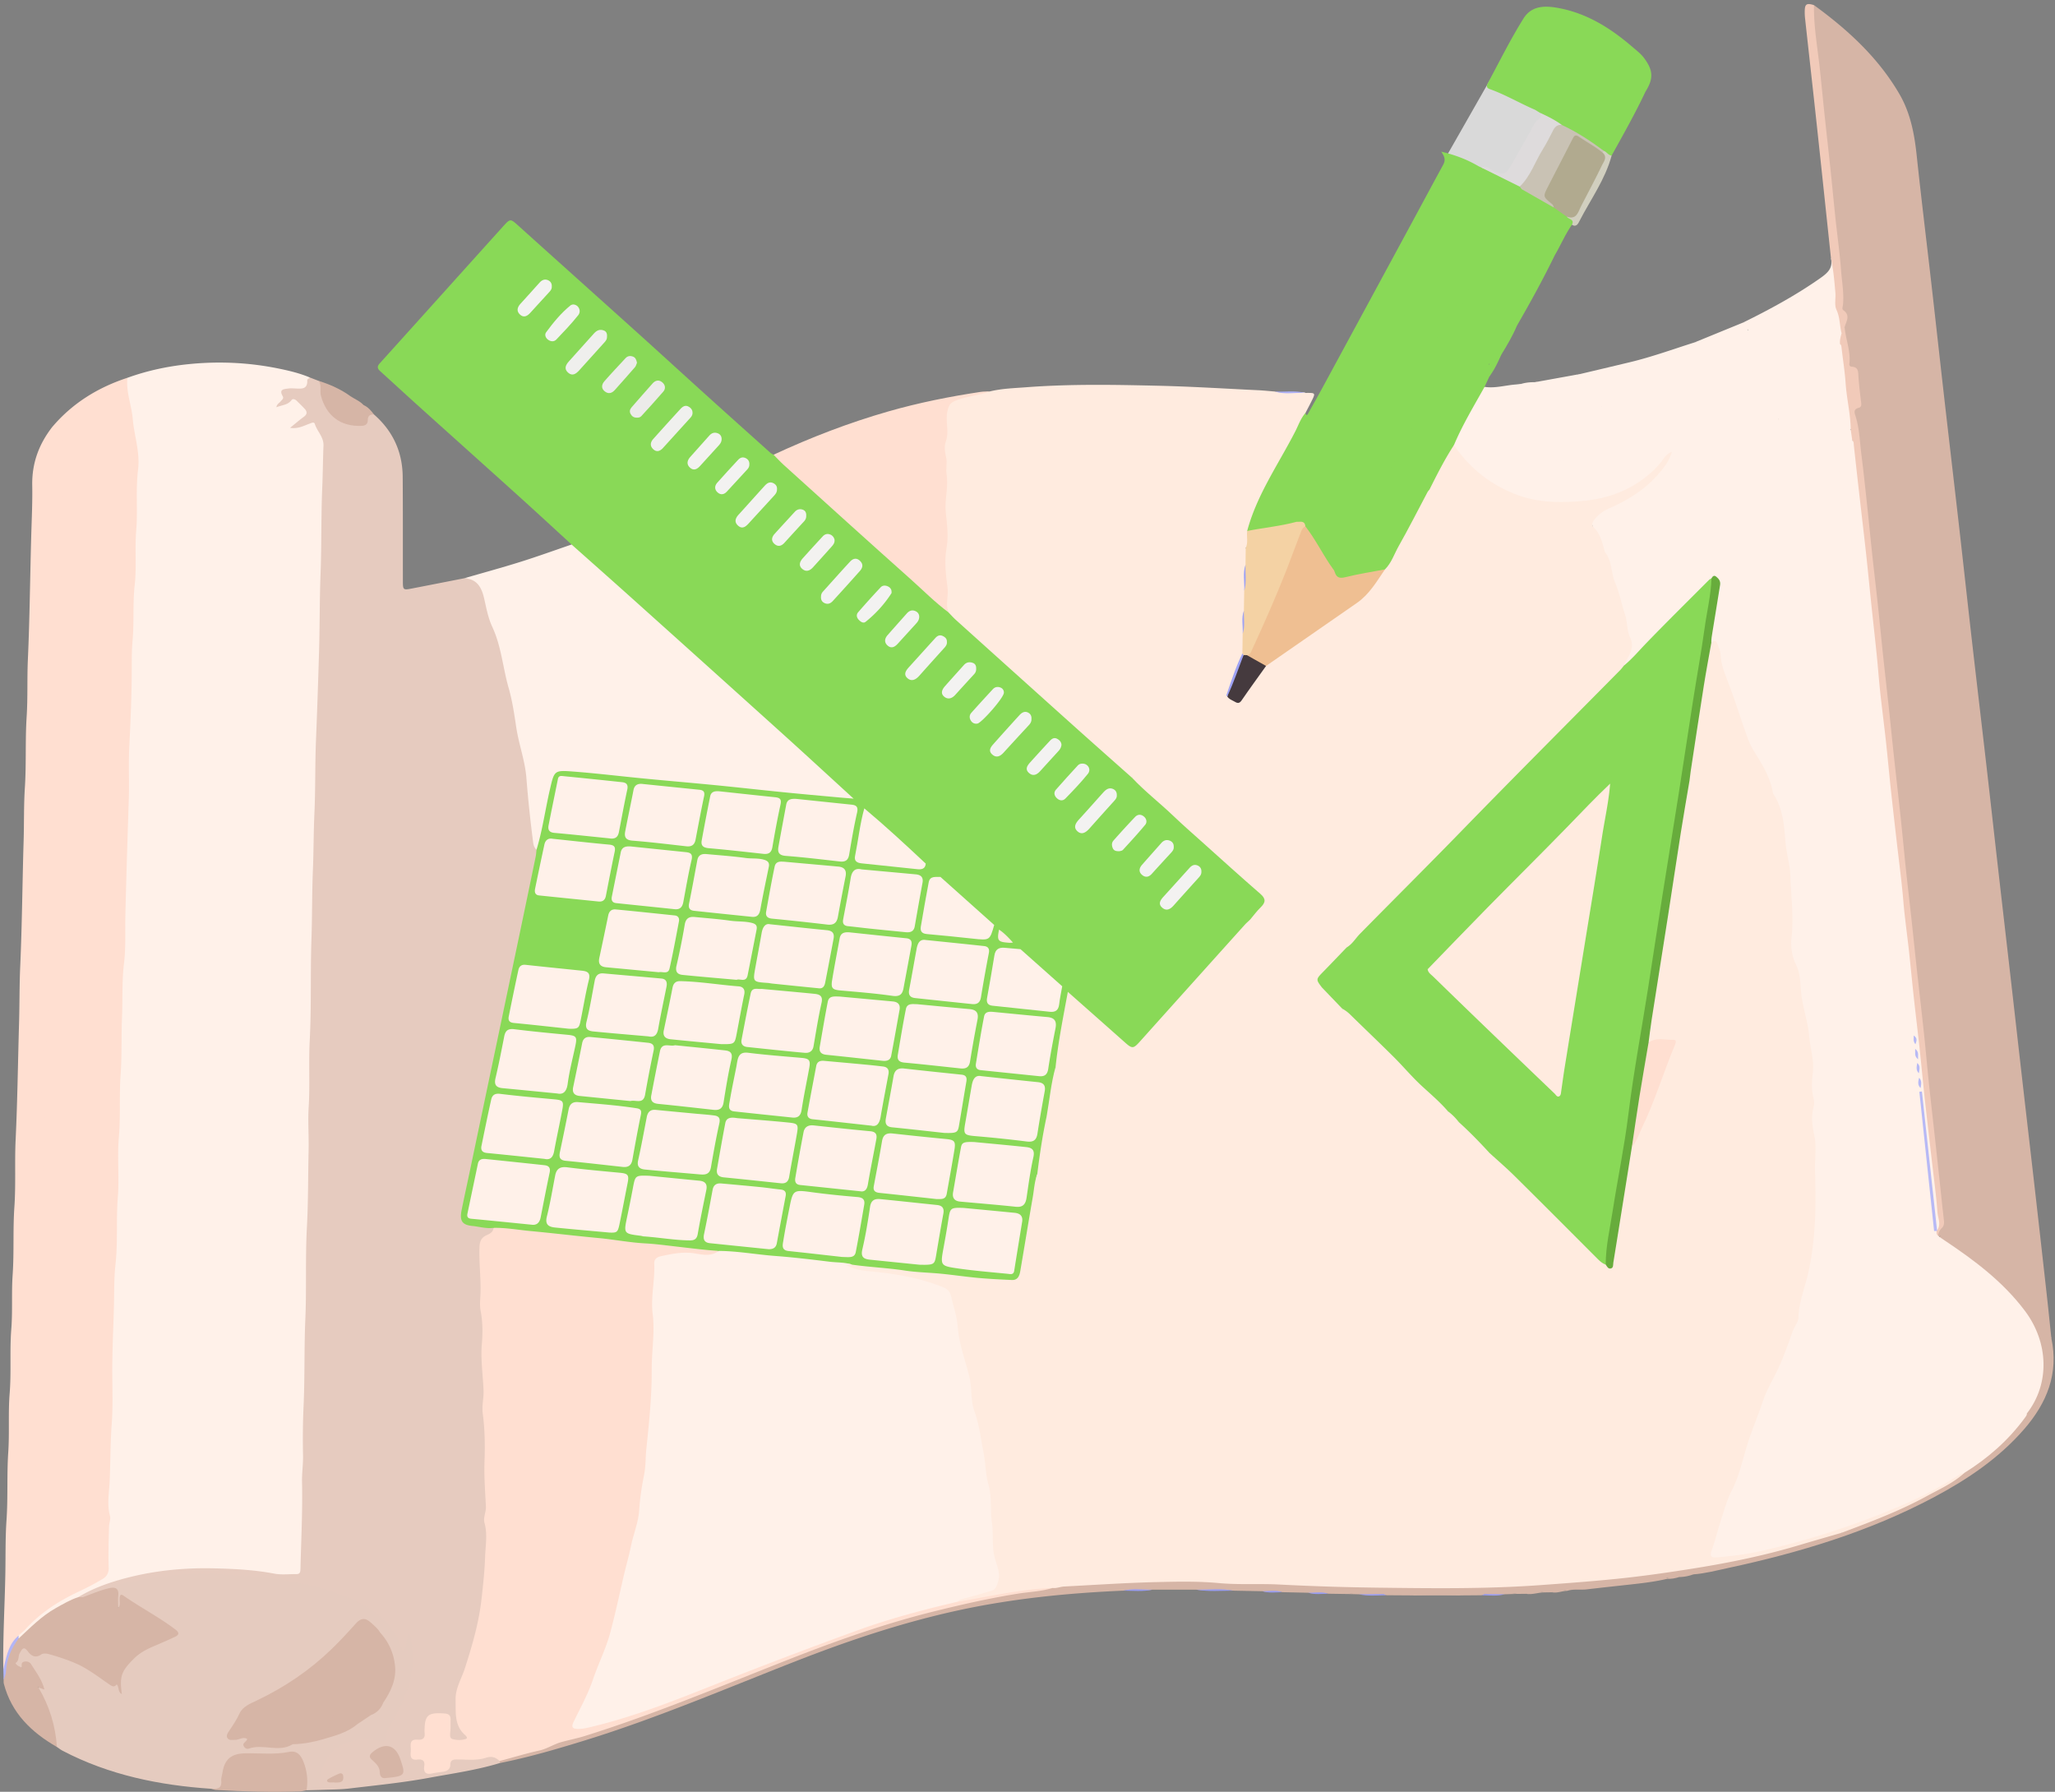 <svg width="484" height="422" fill="none" xmlns="http://www.w3.org/2000/svg"><rect width="100%" height="100%" fill="#808080" stroke="none"/><path d="m350.922 18.819-10.283 18.04 13.891 10.643 10.102-21.287-13.71-7.396Z" fill="#D9D9D9"/><path fill-rule="evenodd" clip-rule="evenodd" d="M30.002 88.982c4.637-1.678 9.423-2.704 14.32-3.208 7.137-.734 14.238-.413 21.264 1.02 2.508.51 5.017 1.106 7.395 2.114-.339 2.865-.562 3.065-3.28 3.132-.824.02-1.813-.266-2.398.435-.517.619-.132 1.67-.985 2.422 1.296-.306 2.076-1.503 3.327-1.058 1.061.378 1.793 1.213 2.414 2.1.948 1.351.665 1.93-1.86 4.141.038.01.079.033.114.028 1.32-.21 2.73-1.63 3.893-.582 1.453 1.31 2.361 3.201 2.475 5.25.136 2.459.215 4.941-.007 7.39-.605 6.659-.202 13.334-.464 19.999-.38 9.661-.26 19.338-.622 28.998a2062.5 2062.5 0 0 0-.722 22.507 3341.88 3341.88 0 0 1-.46 15.653c-.187 5.997-.038 12.016-.364 18.002-.353 6.486-.28 12.98-.336 19.454-.047 5.456-.29 10.915-.289 16.375.003 9.969-.118 19.943-.375 29.908-.213 8.229.029 16.468-.388 24.679-.323 6.366-.165 12.73-.45 19.093-.283 6.352-.203 12.724-.358 19.084-.183 7.508-.089 15.022-.52 22.524-.14 2.433-.43 2.801-2.872 2.847-1.684.033-3.36-.007-5.034-.278-4.873-.788-9.809-1.191-14.719-1.098-10.273.196-20.36 1.559-29.677 6.346-4.827 2.096-9.27 4.763-12.884 8.673-.469.507-.923 1.153-1.79 1.006-.195-.259-.22-.544-.144-.85.078-.199.186-.378.321-.542 3.935-4.619 8.798-7.961 14.295-10.443a41.89 41.89 0 0 0 4.462-2.356c1.185-.719 1.578-1.746 1.662-3.156.201-3.416-.136-6.837.25-10.25.247-2.203.03-4.435.055-6.652.09-7.984.809-15.955.638-23.934-.132-6.136.325-12.246.372-18.372.047-6.118.618-12.237.65-18.362.027-5.106.323-10.202.41-15.305.177-10.387.392-20.774.702-31.158.253-8.46.452-16.924.745-25.381.29-8.403.367-16.811.78-25.209.351-7.136.382-14.283.564-21.424.261-10.269.589-20.536.83-30.806.207-8.824.662-17.643.647-26.473-.003-1.751.358-3.462.386-5.211.1-6.065-1.596-11.882-2.389-17.822-.15-1.13-.502-2.266.416-3.25Z" fill="#FFF1E9"/><path fill-rule="evenodd" clip-rule="evenodd" d="M18.44 376.15c3.618-2.195 7.6-3.555 11.644-4.591 6.63-1.698 13.447-2.346 20.266-2.186 4.758.112 9.545.344 14.266 1.249 1.685.323 3.476.089 5.218.108.854.01.916-.562.931-1.217.159-6.818.528-13.631.371-20.456-.049-2.116.286-4.217.236-6.351-.092-3.919-.04-7.847.135-11.764.3-6.721.114-13.453.404-20.164.313-7.227-.02-14.459.368-21.665.33-6.089.266-12.18.406-18.264.076-3.342-.197-6.769.013-10.094.33-5.227-.028-10.443.247-15.652.42-7.948.133-15.907.408-23.85.188-5.438.116-10.876.34-16.305.186-4.464.153-8.932.358-13.389.262-5.727.135-11.459.368-17.178.285-7.003.518-14.006.727-21.012.181-6.063.115-12.13.351-18.185.264-6.786.113-13.577.4-20.351.141-3.294.155-6.587.291-9.878.084-2.023-1.487-3.342-2.035-5.096-.185-.59-.792-.242-1.25-.077-1.392.5-2.729 1.275-4.587.98 1.19-.962 2.184-1.833 3.249-2.606.884-.641.771-1.262.132-1.94-.577-.612-1.185-1.196-1.782-1.789-.38-.375-.94-.628-1.267-.189-.88 1.18-2.268 1.14-3.54 1.678.058-.731.67-.983 1.01-1.41.287-.36.79-.634.453-1.218-.946-1.632.323-1.647 1.333-1.787.531-.074 1.081-.035 1.621-.01 1.454.067 2.97.269 2.837-1.978-.01-.188.402-.402.619-.604l2.114.811c.954.474.774 1.39.848 2.2.426 4.668 3.837 7.808 8.411 7.838.98.007 1.577-.209 1.886-1.195.27-.86.742-1.572 1.837-.95 4.456 3.891 6.724 8.814 6.767 14.709.06 8.163.03 16.327.042 24.49.003 2.137.06 2.191 2.1 1.796 4.116-.796 8.23-1.608 12.344-2.413 2.887-.077 3.975.56 4.759 3.235 2.263 7.713 4.752 15.351 6.452 23.238 1.428 6.624 2.021 13.412 3.986 19.924.173.576.187 1.193.152 1.792-.285 4.851.936 9.546 1.463 14.313.056.507.427.857.527 1.328.218.782.068 1.547-.094 2.316a28169.364 28169.364 0 0 0-14.187 67.98c-.854 4.119-1.703 8.243-2.639 12.346-.174.763-.343 1.527-.451 2.301-.316 2.26.207 2.941 2.443 3.289 1.528.237 3.126.131 4.556.886.374.968-.26 1.544-.939 1.891-1.583.812-1.939 2.089-1.863 3.736.317 6.893.513 13.806.458 20.691-.044 5.46.958 10.883.327 16.343-.18 1.555.269 3.102.34 4.666.261 5.741.083 11.489.234 17.233.082 3.147-.073 6.343-.087 9.505-.026 5.961-.725 11.838-1.553 17.711-.726 5.145-2.418 10.045-4.286 14.854-1.281 3.298-1.315 6.542-.67 9.899.178.925.777 1.605 1.348 2.308.372.459.852.955.517 1.602-.321.619-1 .587-1.593.633-2.404.183-3.034-.42-2.977-2.828.003-.12.023-.241.013-.36-.083-.919.403-2.11-.625-2.636-1.181-.606-2.474-.122-3.679.256-.631.197-.662.8-.709 1.338-.064.719-.036 1.442-.044 2.163-.013 1.183-.474 1.976-1.748 2.075-1.163.09-1.468.806-1.482 1.844-.013 1.044.29 1.732 1.447 1.87 1.03.124 1.62.765 1.685 1.803.085 1.352.884 1.521 1.996 1.326 1.439-.253 2.869-.42 3.379-2.179.262-.9 1.151-.984 1.944-.994 2.523-.03 5.042-.004 7.535-.547 1.102-.239 1.996.25 2.527 1.293a.71.71 0 0 1-.088.596c-5.502 1.671-11.186 2.46-16.819 3.501-6.17 1.14-12.41 1.741-18.63 2.489-2.25.27-4.539.229-6.81.33-.653-.478-.79-1.149-.763-1.912.211-5.779 4.784-10.306 10.575-10.438 1.2-.027 2.41-.104 3.596.116 1.06.197 1.576-.209 1.758-1.234.127-.714.484-1.349.825-1.988 5.18-9.714 5.661-11.718 4.891-20.587-.17 1.239-.145 2.104-.508 2.883-.441.946-.966.97-1.56.131a1.26 1.26 0 0 1-.173-.315c-2.212-6.507-7.611-9.553-13.399-11.957-5.236-2.174-10.834-3.127-16.447-3.846-5.898-.756-11.812-1.408-17.767-1.134-6.841.316-13.649.96-20.233 3.033-2.284.605-4.42 1.665-6.727 2.21-.409.022-.789-.033-1.073-.367Z" fill="#E6CBBF"/><path fill-rule="evenodd" clip-rule="evenodd" d="M134.622 128.245c-4.117-3.769-8.212-7.561-12.355-11.301-7.935-7.163-15.903-14.29-23.846-21.445-2.946-2.653-5.854-5.346-8.795-8.004-.68-.614-.933-1.095-.185-1.923 9.697-10.734 19.355-21.504 29.045-32.246 1.727-1.916 1.74-1.84 3.67-.102 9.28 8.36 18.587 16.688 27.867 25.047 5.442 4.903 10.842 9.85 16.276 14.76 5.032 4.547 10.083 9.072 15.133 13.599.217.195.504.312.759.466 2.015.901 3.381 2.624 4.958 4.047 5.823 5.253 11.671 10.477 17.493 15.731 4.266 3.851 8.524 7.711 12.78 11.574 2.037 1.85 4.012 3.775 6.184 5.476 4.349 4.037 8.817 7.943 13.211 11.93 2.974 2.698 5.951 5.394 8.94 8.078 5.663 5.085 11.275 10.227 16.988 15.259 1.394 1.227 2.659 2.6 4.164 3.705 4.441 4.201 9.066 8.197 13.594 12.301 4.084 3.702 8.216 7.354 12.273 11.086 1.455 1.338 3.051 2.519 4.395 3.986 1.429 1.559 1.514 2.148.103 3.64-.908.961-1.735 1.986-2.58 2.997-4.372 4.545-8.464 9.343-12.705 14.005-3.717 4.087-7.379 8.222-11.109 12.296-.853.931-1.623 1.933-2.496 2.841-1.162 1.208-1.983 1.24-3.275.154-4.689-3.943-9.095-8.201-13.704-12.234-.506-.535-.999-1.084-1.637-1.474-3.169-2.911-6.396-5.758-9.571-8.661-.534-.589-1.1-1.143-1.791-1.552-1.169-.981-2.178-2.127-3.281-3.178-.385-.407-.798-.781-1.277-1.077a638.507 638.507 0 0 1-12.465-11.191c-1.12-1.218-2.573-2.067-3.673-3.307-4.842-4.235-9.547-8.622-14.343-12.908-.793-.824-1.554-1.685-2.55-2.284-7.896-7.199-15.871-14.308-23.791-21.481a4613.611 4613.611 0 0 0-22.077-19.882c-6.487-5.8-12.854-11.736-19.445-17.42-.405-.351-.831-.708-.882-1.308Z" fill="#89D957"/><path fill-rule="evenodd" clip-rule="evenodd" d="M349.644 91.115c2.468.38 4.85-.364 7.275-.554.469-.037.935-.106 1.402-.16-.414 3.545-.053 7.058.668 10.516.675 3.243 2.326 5.895 5.76 6.743 3.544.875 6.745.17 9.425-2.563 3.192-3.255 4.722-7.26 5.92-11.775-1.066.142-1.304.782-1.662 1.271-.344.47-.562 1.325-1.205 1.169-.759-.183-.542-1.081-.626-1.71-.039-.292.016-.607-.333-.925-.969 1.26-1.39 2.768-1.983 4.172-.788 1.865-1.894 3.472-3.385 4.828-2.94 2.675-6.698 1.603-7.619-2.244-.574-2.397-.649-4.874-.729-7.33-.033-1.022-.194-1.89-1.03-2.54l9.788-1.773c.76 1.1 1.803 1.674 3.374 1.812-.742-1.4-2.286-.972-3.046-1.837 4.119-.978 8.24-1.945 12.355-2.937 5.124-1.235 10.073-3.043 15.091-4.627 2.603-.539 2.726-.494 3.599 1.842 1.279 3.42 2.442 6.88 3.289 10.435.383 1.608 1.292 2.968 1.9 4.463 1.696 4.17 3.347 8.357 5.358 12.391.216.433.351.896.424 1.374.31 2.029.853 3.95 1.847 5.796.745 1.38 1.148 2.885 1.059 4.634-.102 1.998 1.066 3.898 1.547 5.887.947 3.918 1.48 7.913 2.249 11.86.819 4.2 2.294 8.076 4.274 11.784 2.432 4.554 4.293 9.391 6.985 13.813.624 1.025.864 2.248 1.194 3.394 1.362 4.737 3.935 9.035 4.971 13.887.613 2.874.594 5.855 1.518 8.678 1.578 4.818 1.827 9.91 3.015 14.809.229.944.232 1.908.318 2.864a520.345 520.345 0 0 0 1.884 17.527c.471 3.789.272 7.552.599 11.305.39 4.486.72 8.978 1.152 13.462.502 5.199.924 10.407 1.322 15.615.603 7.901 1.003 15.815 1.949 23.693.53 4.406 1.129 8.883.891 13.282-.267 4.955-.029 9.981-1.157 14.883-.406 1.763-.262 3.587-.509 5.379-.647 4.693-1.192 9.391-2.074 14.06-.847 4.475-1.423 9.005-2.352 13.475-.486 2.34.115 2.849 2.35 2.036 11.126-4.049 21.131-9.811 28.782-19.107.454-.551.835-1.195 1.59-1.404.677.044.543.509.426.901-.172.58-.545 1.061-.923 1.521-4.007 4.87-8.53 9.148-14.083 12.241-3.105 1.704-6.11 3.578-9.301 5.133-10.403 5.069-21.285 8.801-32.448 11.764-4.818 1.279-9.669 2.356-14.647 2.849-3.569.353-4.031-.018-3.036-3.465a150.814 150.814 0 0 1 4.733-13.792c.622-1.566 1.084-3.179 1.573-4.789 2.209-7.276 4.607-14.472 8.058-21.294 2.277-4.499 4.295-9.202 5.588-14.037 1.526-5.704 2.759-11.521 3.563-17.422.615-4.516.414-8.981.34-13.479-.082-5.024-.194-10.042-.392-15.064-.155-3.922-.456-7.905-.007-11.854.076-.665-.032-1.32-.132-1.974-.617-4.019-1.166-8.047-2.058-12.022-.512-2.283-.865-4.605-.747-6.967.024-.487-.02-.99-.257-1.406-1.261-2.214-1.209-4.751-1.806-7.127a4.397 4.397 0 0 1-.112-1.433c.34-4.074.002-8.126-.182-12.195a26.594 26.594 0 0 0-1.148-6.672c-.432-1.417.179-2.842-.002-4.299-.97-7.811-3.806-14.947-7.757-21.668-1.395-2.373-2.013-5.005-2.953-7.528-1.277-3.434-2.269-6.969-3.825-10.305-.666-1.428-.498-3.079-.89-4.582-.241-.925-.006-2.314-1.606-2.373-.63-.737-.396-1.575-.258-2.387.597-3.523 1.107-7.059 1.67-10.587.133-.838.444-1.88-1.021-1.9-.685.305-1.131.892-1.638 1.397-4.215 4.203-8.434 8.4-12.622 12.629-1.732 1.749-3.193 3.758-5.058 5.38-.481.418-.87 1.245-1.76.684-.218-1.079.423-1.849 1.019-2.584.6-.742.803-1.456.294-2.302-.521-.869-.376-1.875-.535-2.812-.826-4.857-2.696-9.42-3.887-14.161-.709-2.82-2.018-5.361-2.872-8.091a5.244 5.244 0 0 0-.534-1.141c-1.488-2.465-1.108-3.963 1.469-5.453 1.509-.872 3.119-1.561 4.664-2.368 4.456-2.33 8.131-5.516 10.728-9.879-2.366 2.894-5.011 5.469-8.356 7.211-4.898 2.552-10.117 3.57-15.64 3.644-5.355.073-10.436-.78-15.144-3.32-4.659-2.514-8.747-5.719-11.383-10.469-.068-1.483.832-2.614 1.485-3.799 1.595-2.89 3.048-5.857 4.691-8.72.309-.535.427-1.31 1.305-1.287Z" fill="#FFF1E9"/><path fill-rule="evenodd" clip-rule="evenodd" d="M427.236 1.206c7.934 5.777 15.084 12.317 20.094 20.895 2.599 4.45 3.548 9.369 4.087 14.44 1.078 10.14 2.325 20.264 3.482 30.397 1.028 9.001 2.016 18.007 3.043 27.009 1.144 10.013 2.325 20.023 3.467 30.037 1.02 8.942 1.992 17.89 3.016 26.832 1.132 9.895 2.308 19.784 3.447 29.679.898 7.809 1.763 15.622 2.654 23.431 1.028 9.002 2.072 18.001 3.102 27.002.894 7.81 1.771 15.621 2.667 23.43 1.038 9.06 2.097 18.119 3.13 27.18.898 7.87 1.782 15.741 2.658 23.614.371 3.337.707 6.679 1.059 10.019-.386.097-.553-.159-.649-.448-2.329-6.997-7.114-12.132-12.651-16.694-2.689-2.215-5.525-4.228-8.393-6.206-1.632-1.125-3.124-1.939-4.906-.414-.264-.189-.357-.458-.378-.767 1.489-2.457.843-5.062.576-7.658-1.337-12.969-2.772-25.927-4.159-38.891a9316.305 9316.305 0 0 0-4.123-37.986c-1.414-12.719-2.711-25.451-4.082-38.175-1.178-10.934-2.372-21.865-3.539-32.799-1.199-11.234-2.372-22.47-3.676-33.692-.097-.838-.194-1.676-.443-2.482-.389-1.261-.59-2.46.577-3.472.465-.404.327-.999.294-1.533-.089-1.439-.176-2.876-.358-4.31-.153-1.208-.127-2.424-1.514-3.007-.403-.168-.634-.628-.615-1.045.133-2.916-1.012-5.664-1.095-8.549.318-1.351.672-2.69-.295-3.965-.25-.329-.218-.802-.214-1.226.057-5.845-.898-11.604-1.491-17.392a4974.08 4974.08 0 0 0-3.161-30.093c-.674-6.208-1.32-12.418-2.015-18.624-.169-1.514-.564-3.101.404-4.537Z" fill="#D6B5A6"/><path fill-rule="evenodd" clip-rule="evenodd" d="M30.002 88.982c-.342 3.337.988 6.456 1.267 9.716.34 3.976 1.756 7.84 1.25 11.908-.595 4.783-.035 9.611-.44 14.379-.363 4.268.124 8.544-.35 12.761-.49 4.364-.118 8.731-.504 13.096-.184 2.076-.195 4.256-.194 6.392.003 6.27-.277 12.534-.588 18.799-.203 4.09.025 8.2-.11 12.296-.297 9.08-.592 18.158-.805 27.241-.089 3.769.134 7.58-.324 11.314-.513 4.186-.285 8.377-.463 12.555-.192 4.51-.008 9.085-.33 13.576-.354 4.971.015 9.933-.423 14.902-.409 4.626.142 9.336-.233 13.968-.43 5.303.03 10.612-.557 15.915-.364 3.294-.281 6.66-.37 9.988-.146 5.514-.437 11.034-.379 16.547.038 3.675.137 7.365-.138 11.01-.34 4.51-.276 9.032-.487 13.539-.125 2.659-.669 5.442.088 8.168.205.741-.22 1.637-.237 2.464-.065 3.247-.202 6.493-.073 9.746.04 1-.359 1.964-1.368 2.572a60.688 60.688 0 0 1-5.548 2.943c-4.765 2.23-9.142 5.021-12.71 8.96-.48.528-1.064.96-1.6 1.437-.397-.648-.054-1.205.333-1.638 2-2.238 2.322-5.022 2.283-7.778-.097-6.734.341-13.452.476-20.177.188-9.367.44-18.735.734-28.1.235-7.442.35-14.888.665-22.326.39-9.242.44-18.495.802-27.733.207-5.289.187-10.57.237-15.854.017-1.722.037-3.511-1.556-4.772-.442-.35-.493-.989-.334-1.519.791-2.634.414-5.526 1.826-8.027.491-.87.497-1.687-.592-2.256-.895-.468-.908-1.293-.305-1.973 1.979-2.232 2.016-5.019 2-7.679-.038-6.253.359-12.49.492-18.735.203-9.486.446-18.972.723-28.456.233-7.983.419-15.969.723-23.946.354-9.299.272-18.613.982-27.897.06-.78.037-1.562.035-2.344-.014-7.93.24-15.852.694-23.768.112-1.937-.26-3.833-.466-5.742-.073-.675-.38-1.259-1.06-1.567-1.118-.504-1.289-1.317-.736-2.351 4.748-5.598 10.75-9.28 17.67-11.554Z" fill="#FFDFD1"/><path fill-rule="evenodd" clip-rule="evenodd" d="M266.659 183.209c-4.525-4.022-9.066-8.028-13.573-12.071a18484.414 18484.414 0 0 1-27.96-25.14c-.621-.559-1.175-1.192-1.76-1.79-.707-1.186-.708-2.442-.687-3.806.035-2.268-.129-4.553-.346-6.822a20.573 20.573 0 0 1 .216-5.548c.414-2.378-.051-4.78-.249-7.161-.14-1.689-.005-3.341.061-5.018.106-2.67.233-5.364-.061-8.036-.178-1.626-.203-3.223.078-4.842.355-2.056-.131-4.127.206-6.241.271-1.69.95-2.45 2.399-2.882 2.667-.793 5.411-1.202 8.144-1.663 2.804-.689 5.691-.765 8.54-.982 10.36-.791 20.744-.597 31.117-.357 7.842.18 15.677.68 23.515 1.052 1.315.063 2.625.205 3.937.31 1.762.391 3.548.064 5.319.178.646.042 1.31-.145 1.935.15 2.391-.027 2.395-.025 1.354 2.053-.446.891-.913 1.771-1.37 2.657-1 3.427-3.127 6.297-4.683 9.449-2.386 4.832-5.471 9.311-7.279 14.436-.498 1.415-1.036 2.815-1.217 4.318-.215 1.197.382 2.538-.633 3.592-.894-.119-.63-.869-.736-1.396-.137-.682.16-1.427-.376-2.247-3.532 5.333-7.942 9.838-11.842 14.761-1.144 1.443-1.578 3.217-2.626 4.587-.975 1.271-1.916 2.512-2.221 4.044-.436 2.185-2.13 3.753-2.634 5.879-.853 3.603-1.841 7.175-2.814 10.745-.725 2.661-.62 5.254-.462 7.934.115 1.95-.331 3.916-.249 5.9.027.647-.661 1.195-1.211 1.492-1.033.559-1.5 1.438-1.832 2.465Z" fill="#FFEBDF"/><path fill-rule="evenodd" clip-rule="evenodd" d="m456.458 291.003.373.337c.453-.167.828.052 1.176.278 7.375 4.787 14.463 9.933 19.548 17.274 3.702 5.344 5.418 11.189 3.522 17.713-.542 1.863-1.41 3.565-2.366 5.228-.279.487-.542 1.115-1.313 1.03-1.826 1.562-3.031 3.67-4.769 5.331-7.54 7.21-16.321 12.327-26.147 15.703-2.668.917-3.183.412-2.682-2.421 1.181-6.681 2.593-13.329 3.493-20.048.513-3.826 1.246-7.651 1.273-11.555.013-1.831.329-3.704.819-5.473.302-1.095.037-2.149.033-3.145-.015-3.808.955-7.556.319-11.428-.37-2.258-.337-4.646-.522-6.968-.332-4.161-.803-8.312-1.298-12.457-.263-2.201-.288-4.427-.378-6.619-.215-5.264-.903-10.482-1.17-15.731-.25-4.925-.775-9.834-1.227-14.729-.426-4.613-.266-9.224-.692-13.798-.23-2.464-.464-4.974-.904-7.437-.216-1.211-.383-2.445-.409-3.673-.083-3.913-.632-7.816-1.259-11.623-.78-4.736-1.239-9.564-2.699-14.208-.808-2.572-1.547-5.239-1.481-8.013.036-1.528-.489-2.99-1.003-4.338-.739-1.938-1.022-4.043-2.193-5.839-1.357-2.082-1.724-4.583-2.48-6.897-.814-2.49-2.074-4.728-3.354-6.925-1.004-1.724-1.755-3.54-2.494-5.34-.997-2.425-2.381-4.641-3.512-6.983-1.381-2.858-1.944-5.827-2.73-8.821-1.498-5.7-1.582-11.726-4.009-17.2-.095-.214-.236-.504-.164-.679.977-2.346-.595-3.976-1.539-5.81a6.54 6.54 0 0 1-.668-2.39c-.243-2.937-1.681-5.446-2.97-7.947-1.212-2.354-1.516-5.076-2.983-7.249-1.955-2.894-2.122-6.383-3.489-9.475-.844-1.909-1.353-4.043-1.882-6.07-.545-2.087-1.696-1.962-3.144-1.955l11.51-4.711c1.443-.257 1.425.657 1.321 1.641-1.915.214-2.028.259-1.285 2.303 2.114 5.818 3.861 11.761 5.975 17.578 1.345 3.701 2.9 4.656 6.559 4.126-.944-.306-1.597-.012-2.249.021-2.016.101-2.731-.983-1.971-2.981 1.523 1.204 3.244 1.504 5.164 1.412 1.473-.07 2.1-.765 2.553-2.04 1.789-5.035 3.487-10.103 5.288-15.135.294-.821.313-2.02 1.708-1.923 1.265 1.846 1.063 4.036 1.246 6.075.35 3.889.916 7.746 1.369 11.62.098.835.273 1.67-.2 2.455-1.457.257-1.267-.953-1.365-1.695-.189-1.443-.627-2.721-1.738-3.805.483 1.857-.234 3.54-.461 5.282-.276 2.11.604 4.125.822 6.214.682 6.514 2.039 12.94 3.722 19.245.893 3.345 1.339 6.696 1.77 10.071.433 3.389.917 6.775 1.212 10.181-.001.243.309-.032.083.049-.036.012-.061-.04-.073-.16-1.262-13.385-2.699-26.752-4.223-40.111-.106-.924-.338-1.93.533-2.688.918.388.81 1.278.902 2.007.732 5.78 1.45 11.563 2.048 17.358.76 7.348 1.616 14.685 2.364 22.034.808 7.945 1.588 15.893 2.395 23.837.667 6.573 1.482 13.131 2.222 19.696 1.305 11.579 2.618 23.158 3.853 34.744 1.145 10.751 2.401 21.489 3.508 32.243 1.088 10.573 2.357 21.128 3.397 31.706.1 1.009.274 2.053-.869 2.661-.828-1.08-.594-2.444-.698-3.614-.547-6.182-1.35-12.334-1.947-18.509-.293-3.029-.498-6.08-.978-8.528.5 3.952.887 8.48 1.416 12.991.459 3.905.81 7.822 1.304 11.724.238 1.884.358 3.787.66 5.667.502.304.203.932.527 1.309ZM134.622 128.245c4.746 4.224 9.508 8.43 14.235 12.675a18327.252 18327.252 0 0 1 35.311 31.765c5.653 5.102 11.247 10.267 16.868 15.404-.495.643-1.178.464-1.824.402-9.853-.94-19.698-1.96-29.551-2.893-12.184-1.154-24.355-2.431-36.542-3.545-1.553-.142-2.272.381-2.622 1.922-1.077 4.743-1.809 9.558-3.055 14.262-.188.706-.104 1.616-1.081 1.889-.491-.465-.696-.993-.789-1.707a299.035 299.035 0 0 1-1.601-15.282c-.311-3.947-1.793-7.893-2.388-11.876-.465-3.12-.921-6.23-1.787-9.245-1.371-4.773-1.712-9.802-3.858-14.394-.949-2.029-1.38-4.322-1.876-6.533-.594-2.646-1.626-4.737-4.731-4.895 4.411-1.28 8.845-2.485 13.227-3.859 4.05-1.269 8.045-2.719 12.064-4.09Z" fill="#FFF1E9"/><path fill-rule="evenodd" clip-rule="evenodd" d="M26.016 373.977c2.787-1.347 5.844-1.626 8.827-2.124 5.86-.978 11.79-1.438 17.71-1.067 9.664.606 19.35 1.447 28.456 5.058 5.216 2.067 10.107 4.817 12.747 10.222.236.482.357 1.021.599 1.5.21.416.122.974.698 1.332.907-1.228.405-2.864 1.22-4.189.633 1.049.682 2.208.805 3.299.697 6.188-1.45 11.661-4.377 16.927-.749 1.347-1.72 2.579-1.769 4.256-.038 1.295-1.011.811-1.749.708-3.593-.503-7.01-.299-10.126 1.943-2.366 1.703-4.64 6.751-3.612 9.713l-3.247.086c-.566-.676-.277-1.504-.389-2.259-.166-1.126-.154-2.274-.53-3.374-.871-2.545-1.59-2.977-4.255-2.68-3.114.347-6.244.101-9.367.15-2.728.043-3.75.797-4.512 3.427-.218.754-.298 1.533-.44 2.301-.441 2.386-.44 2.387-2.93 2.086-12.229-.818-24.053-3.222-35.023-8.955-.473-.247-.895-.59-1.342-.889-.633-.789-.653-1.777-.811-2.699-.589-3.424-1.531-6.719-3.269-9.755-.237-.413-.426-.853-.397-1.349.444-.371 1.038-.581.488-1.421-.72-1.097-1.323-2.277-2.049-3.377-.75-1.136-1.526-1.268-2.293-.003-.855.063-1.416-.288-1.62-1.144.206-.872.454-1.742.829-2.55.65-1.405 1.497-1.598 2.594-.543.83.8 1.643 1.109 2.738.621.553-.246 1.224-.317 1.767-.098 2.971 1.193 6.303 1.483 8.931 3.537 1.801 1.406 4.015 2.147 5.794 3.592.395.322.9.284 1.378.302.688.182.694.728.688 1.121-.716-4.954 2.619-7.487 6.376-9.673 1.808-1.053 3.884-1.562 5.749-2.534 1.006-.525 1.28-.909.19-1.706-3.437-2.517-7.14-4.612-10.72-6.903-.893-.571-1.082-.231-1.189.656-.054.456.209 1.581-1.004.952-.296-.6-.317-1.257-.248-1.885.129-1.184-.357-2.004-1.316-2.612Z" fill="#E5CBBF"/><path fill-rule="evenodd" clip-rule="evenodd" d="M12.333 100.536c-.056.925-.165 1.718 1.237 1.856 1.199.117 1.172 1.399 1.245 2.304.524 6.456.076 12.9-.321 19.342-.033.54-.033 1.083-.012 1.623.269 7.207-.26 14.404-.473 21.596-.124 4.195-.042 8.395-.265 12.584-.456 8.562-.489 17.137-.806 25.7-.152 4.076.08 8.17-.315 12.218-.467 4.802.045 9.615-.378 14.383-.363 4.086.096 8.182-.356 12.219-.562 5.023.13 10.075-.648 15.074-.218 1.403-.589 2.694-1.707 3.654-1.09.937-.781 1.583.495 1.68 1.413.107 1.144.684.807 1.638-.801 2.272-2.367 4.393-1.546 7.039.07.228-.122.585-.278.828-.7 1.091-1.323 1.943.573 2.693 1.105.438.848 2.105.842 3.108-.028 5.456.493 10.926-.248 16.37a4.298 4.298 0 0 0-.027.721c.248 7.626-.31 15.24-.44 22.86-.142 8.326-.534 16.651-.748 24.98-.081 3.165-.081 6.349-.268 9.516-.326 5.553-.122 11.125-.446 16.662-.235 4.023.104 8.056-.32 12.04-.59 5.559.109 11.15-.663 16.69-.21 1.508-1.216 2.572-1.975 3.772-.311.492-.924.794-.916 1.487-1.182 2.355-2.705 4.573-2.897 7.327-.022.332-.214.692-.695.61-.121-7.444.333-14.88.473-22.319.08-4.252-.014-8.522.277-12.766.367-5.337.057-10.691.413-16.009.308-4.625-.04-9.252.33-13.849.406-5.041-.014-10.094.384-15.109.338-4.265.025-8.524.317-12.769.368-5.337.044-10.692.41-16.008.365-5.287.046-10.564.295-15.836.433-9.167.54-18.342.807-27.511.129-4.437.076-8.877.274-13.31.44-9.888.507-19.786.805-29.676.125-4.136.022-8.28.29-12.406.362-5.576.065-11.17.42-16.729.289-4.505.088-8.999.29-13.492.442-9.828.516-19.665.803-29.495.112-3.834.296-7.675.224-11.505-.1-5.219 1.574-9.734 4.737-13.785Z" fill="#FFDFD1"/><path fill-rule="evenodd" clip-rule="evenodd" d="m348.227 39.146.714.339c3.156 1.06 6.117 2.548 9.043 4.116.294.233.478.538.599.886.067.167.079.387.195.499 2.664 2.559 1.069 4.94-.176 7.454-2.927 5.914-7.52 10.501-11.793 15.377-5.081 5.797-9.086 12.25-10.595 19.974-.541 2.765-.636 5.596-1.339 8.35-.665 2.605-1.871 4.924-3.16 7.236-3.596 6.449-6.985 13.013-10.621 19.439-2.069 3.658-3.949 7.416-6.06 11.048a1.596 1.596 0 0 1-.633.624c-1.177-.066-1.451-1.121-1.923-1.872-1.77-2.813-3.445-5.685-5.342-8.415-.389-.909-1.195-.882-1.991-.876-1.762-.411-2.019-.88-1.112-2.435 3.6-6.178 7.105-12.41 10.587-18.656 5.529-9.917 11.118-19.801 16.607-29.742 4.646-8.414 9.465-16.733 14.096-25.157 1.262-2.296 2.865-4.505 2.265-7.397-.073-.356-.038-.905.639-.792Z" fill="#89D957"/><path fill-rule="evenodd" clip-rule="evenodd" d="M233.127 92.19c-2.56.953-5.331 1.107-7.886 2.1-1.232.478-1.74.903-2.103 2.55-.538 2.437.49 4.789-.377 7.149-.403 1.1-.234 2.483.074 3.733.319 1.296-.107 2.673.099 3.903.511 3.059-.493 6.02-.177 9.075.289 2.786.685 5.561.161 8.493-.529 2.965-.163 6.163.251 9.199.267 1.964-.533 3.911.197 5.815-3.185-2.369-5.97-5.199-8.923-7.83-9.992-8.902-19.904-17.894-29.836-26.863-.844-.763-1.612-1.611-2.415-2.419 8.756-4.069 17.74-7.532 27.028-10.194 7.144-2.047 14.412-3.504 21.755-4.605.707-.105 1.434-.074 2.152-.106Z" fill="#FFDFD1"/><path fill-rule="evenodd" clip-rule="evenodd" d="M348.227 39.146c-.103.143-.326.327-.293.425 1.029 3.099-.8 5.46-2.126 7.885-2.875 5.254-5.895 10.428-8.827 15.651-4.517 8.045-9.015 16.1-13.511 24.157-3.649 6.54-7.261 13.102-10.933 19.63-2.672 4.75-5.397 9.47-8.137 14.181-.695 1.195-.758 1.915.926 1.829-.06.626-.574.718-1.029.814-3.044.644-6.116 1.139-9.192 1.607-.485.074-.956.051-1.363-.276 2.277-8.523 7.352-15.7 11.308-23.412.76-1.482 1.294-3.104 2.423-4.387.21.886.47.395.685.013 1.173-2.092 2.356-4.178 3.499-6.286a63818.793 63818.793 0 0 0 20.998-38.766c2.427-4.484 4.833-8.98 7.274-13.456.522-.957.4-1.82-.497-3.037 3.39.796 6.174 1.89 8.795 3.428ZM314.287 134.465c2.619-5.026 5.328-10 8.122-14.933 3.743-6.609 7.419-13.263 10.868-20.028 1.606-3.15 1.934-6.766 2.276-10.27.436-4.461 2.192-8.397 4.27-12.28 3.09-5.773 7.455-10.49 11.895-15.207 3.461-3.676 5.877-8.116 7.965-12.71.48-1.055.3-1.933-.531-2.752-.459-.453-1.21-.85-.762-1.732 1.05-.198 1.809.47 2.607.938 1.692.99 3.361 2.019 5.053 3.01 1.129.732 2.261 1.462 3.326 2.289.473.637 2.071.833.849 2.14-1.579 2.25-2.634 4.797-4.025 7.153-.484.422-1.087.505-1.685.538-4.816.264-8.833 2.529-12.671 5.153-3.643 2.49-6.84 5.5-9.387 9.112-4.955 7.028-5.435 14.66-2.819 22.653.131.4.312.782.557 1.127.765 1.073 1.295 1.12 2.029 0 1.647-2.509 2.931-5.233 4.5-7.792.783-1.28 1.439-2.636 2.268-3.887.407-.614.848-1.584 1.736-1.156.698.336.509 1.255.284 1.966-.09.285-.078.596-.224.866l-1.144 2.452c-2.509 4.513-5.198 8.931-7.204 13.709-.069 1.134-.802 1.973-1.295 2.918-1.362 2.605-2.794 5.171-4.166 7.771-2.968 5.598-5.991 11.164-8.991 16.743-.478.889-.829 1.888-1.948 2.216-3.136.808-6.325 1.361-9.501 1.967-1.67.319-2.232-.26-2.252-1.974ZM362.657 26.541l-1.123-.686c-.561-.802-.123-1.514.259-2.179 1.794-3.124 3.384-6.36 5.197-9.475 1.038-1.783 2.106-3.495 3.932-4.592.759-.457 1.14-1.046.527-1.93-.287-.414-.824-.895-.33-1.423.437-.466 1.124-.438 1.71-.31a23.418 23.418 0 0 1 7.314 2.951c1.694 1.037 3.243 2.277 4.778 3.532 2.878 2.351 4.952 4.308 2.664 9.077-2.427 5.172-5.244 10.138-8.007 15.132-.987.548-1.367-.45-2.01-.783-3.204-2.236-6.464-4.38-9.959-6.146-1.611-1.118-3.549-1.726-4.952-3.168Z" fill="#89D957"/><path fill-rule="evenodd" clip-rule="evenodd" d="M411.719 77.77c-.037-.817-.093-1.622-1.125-1.828 6.236-3.07 12.331-6.374 18.04-10.375 1.731-1.212 3.141-2.387 2.602-4.745.941.156.763.954.84 1.552.425 3.273.69 6.563 1.012 9.846.202 2.057 1.016 4.053.997 6.172-.009.938-.044 1.868-.715 2.625-1.471 2.358-1.917 5.112-2.917 7.654-1.312 3.331-2.424 6.744-3.541 10.148-.393 1.199-.983 1.848-2.311 1.694a8.347 8.347 0 0 0-1.973 0c-1.649.208-2.922-.271-3.691-1.816-.732-.258-.874-.942-1.09-1.552-2.015-5.71-3.946-11.448-5.953-17.16-.246-.699-.724-1.43-.175-2.214Z" fill="#FFF1E9"/><path fill-rule="evenodd" clip-rule="evenodd" d="M350.787 88.663V85.65c-1.868 1.658-2.511 3.628-3.55 5.315a190.679 190.679 0 0 0-4.858 8.395c-.775 1.417-1.398 1.071-2.238.114-1.002-1.14-1.299-2.567-1.634-3.945-2.341-9.602-.104-17.922 6.95-24.952 4.043-4.03 8.572-7.257 13.884-9.39 2.222-.893 4.539-.945 6.858-1.104-2.754 5.665-5.783 11.182-8.935 16.633-1.977-.96-3.858-.147-5.755.323-.352.088-.649.283-.834.63-.91 1.703.093 4.418 1.919 5.15.399.158.774.326.995.719-.8 1.782-1.617 3.555-2.802 5.126Z" fill="#89D957"/><path fill-rule="evenodd" clip-rule="evenodd" d="m117.704 415.234-.038-.474c.362-.874 1.215-.933 1.95-1.084 2.946-.609 5.876-1.336 8.697-2.328 9.443-3.319 19.09-6.013 28.445-9.61 14.446-5.555 28.677-11.668 43.297-16.769 12.482-4.355 25.265-7.558 38.257-9.942 3.296-.605 6.639-.925 9.944-1.499 4.203-.836 8.487-.951 12.731-1.108 7.559-.281 15.129-.767 22.697-.418 8.459.39 16.933.326 25.385.752 12.186.613 24.375.766 36.568.644 16.236-.161 32.392-1.41 48.454-3.845 11.288-1.712 22.485-3.818 33.426-7.145 1.942-.591 3.796-1.504 5.857-1.669.894.766.024.973-.436 1.144-1.346.497-2.72.919-4.09 1.353-9.821 3.107-19.814 5.509-29.935 7.4-.037.008-.059.1-.088.152a9.937 9.937 0 0 1-3.354.64c-.939-.328-1.801.331-2.728.217-.233-.028.045-.081-.168.007-.201.082.096.107.076.195-3.265.767-6.594 1.106-9.919 1.47-2.998.327-5.996.653-8.991 1.006-1.534.181-3.103-.143-4.611.348-1.236-.313-2.421-.084-3.586.344l-1.822.027c-1.471-.328-2.9-.104-4.311.334l-2.189.015c-2.382-.42-4.756.246-7.135.067-.369.101-.757.123-1.12.253l-4.735.037a101.71 101.71 0 0 0-11.868 0l-5.819-.04c-.37-.122-.761-.157-1.138-.252-2.618.175-5.232-.408-7.85-.035l-4.729-.073c-1.557-.294-3.148.106-4.703-.226l-6.122-.135c-1.557-.294-3.149.106-4.704-.225l-6.84-.13c-2.885-.326-5.791.124-8.676-.231l-10.364-.001c-2.282.343-4.59-.081-6.874.23-13.017.562-25.944 1.847-38.704 4.606-13.128 2.838-25.809 7.079-38.297 11.961-16.496 6.448-32.787 13.448-49.736 18.684-6.628 2.047-13.285 4.01-20.104 5.353Z" fill="#D6B5A6"/><path fill-rule="evenodd" clip-rule="evenodd" d="M387.585 21.506c.298-1.782 1.194-3.523.178-5.375-1.017-1.854-2.739-2.977-4.284-4.274-2.918-2.447-6.198-4.247-9.876-5.306-.775-.224-1.52-.252-2.296-.154-.012.131-.073.282-.023.344 1.666 2.083 1.701 2.134-.546 3.56-1.822 1.156-2.677 2.994-3.661 4.756a783.575 783.575 0 0 0-5.105 9.264c-.247.457-.297 1.02-.438 1.534-3.585-1.529-6.947-3.547-10.631-4.86-.702-.25-.898-.642-.508-1.365 2.76-5.122 5.339-10.348 8.427-15.283 1.8-2.875 4.69-3.043 7.683-2.552 6.989 1.146 12.732 4.75 17.98 9.267.939.809 1.934 1.543 2.716 2.585 2.131 2.836 2.308 4.835.384 7.859Z" fill="#89D957"/><path fill-rule="evenodd" clip-rule="evenodd" d="M398.824 370.789c-.098-.119-.796-.245-.198-.36 8.657-1.667 17.26-3.559 25.68-6.193 3.168-.991 6.493-1.547 9.424-3.236.552-1.015 1.637-1.141 2.564-1.469 7.006-2.478 13.818-5.393 20.327-8.984 2.038-1.124 4.044-2.31 5.974-3.616 5.545-3.451 10.39-7.671 14.27-12.957.25-.341.531-.656.534-1.111 5.421-6.985 5.125-16.678-.498-24.153-5.158-6.857-11.862-11.873-18.888-16.56-.397-.264-.788-.539-1.182-.808.621-1.373 1.349-2.075 2.957-1.054 7.191 4.569 14.004 9.556 19.136 16.502 1.884 2.55 3.198 5.394 4.218 8.382 1.78 8.297-1.042 15.229-6.387 21.391-5.955 6.865-13.355 11.852-21.293 16.071-15.28 8.123-31.674 13.059-48.512 16.669-2.692.576-5.362 1.29-8.126 1.486Z" fill="#D6B5A6"/><path fill-rule="evenodd" clip-rule="evenodd" d="M361.522 90.013c1.199-.137 1.544.429 1.511 1.578a35.208 35.208 0 0 0 .751 8.367c.711 3.317 4.1 4.216 6.661 1.992 2.282-1.982 3.309-4.648 4.447-7.286.415-.96.627-2.622 1.682-2.447 1.062.177.308 1.775.509 2.723.034.162.053.327.121.758.745-1.013.991-2.133 1.871-2.782.32-.237.574-.777 1.032-.502.415.25.569.722.395 1.266-.438 1.366-.735 2.788-1.275 4.111-1.577 3.87-3.396 7.659-7.377 9.616-5.337 2.625-11.874.924-13.442-6.554-.6-2.86-.694-5.802-.82-8.727-.033-.733.204-1.27.733-1.725 1.046-.308 2.117-.402 3.201-.388Z" fill="#FFF1E9"/><path fill-rule="evenodd" clip-rule="evenodd" d="M49.775 421.292c1.345.053 2.544-.015 2.329-1.922-.064-.566.18-1.165.268-1.752.492-3.292 2.06-4.602 5.338-4.679 3.458-.083 6.934.368 10.373-.337 1.865-.384 2.77.778 3.36 2.247.879 2.181 1.146 4.456.754 6.792-.528.094-1.053.253-1.583.27-6.611.209-13.217.031-19.819-.342-.343-.02-.68-.181-1.02-.277Z" fill="#D6B5A6"/><path fill-rule="evenodd" clip-rule="evenodd" d="M433.732 78.492c-.46-1.834-.369-3.742-1.211-5.56-.523-1.13-.128-2.664-.247-4.007-.239-2.713-.458-5.433-1.038-8.103-1.106-10.401-2.197-20.804-3.32-31.203-.91-8.436-1.86-16.867-2.784-25.302a13.476 13.476 0 0 1-.073-1.796c.037-1.585.476-1.84 2.177-1.314-.091 4.975.817 9.86 1.35 14.779.412 3.793.773 7.592 1.176 11.386.441 4.147.917 8.29 1.354 12.437.406 3.854.764 7.713 1.173 11.567.434 4.087 1.014 8.162 1.321 12.258.205 2.737.731 5.468.444 8.231-.044.418-.283.926.089 1.187 1.754 1.233.673 2.633.308 3.998-.506.347.278 1.339-.719 1.442Z" fill="#F1CAB9"/><path fill-rule="evenodd" clip-rule="evenodd" d="M9.068 397.441c2.548 4.329 4.001 8.996 4.342 14.008-5.99-3.443-10.701-7.959-12.507-14.908-.072-.28-.036-.589-.05-.884.518-2.962.472-6.079 2.43-8.641.324-.424.544-.926 1.099-1.113 2.767-2.563 5.402-5.282 8.738-7.155 1.725-.97 3.429-1.973 5.32-2.598l1.096.004c.003.916-.837.912-1.362 1.16-3.255 1.538-6.307 3.386-9.125 5.631-2.232 1.778-3.953 3.96-5.385 6.404-.465.795-.608 1.545-.01 2.323.267.643.912.781 1.438 1.077 1.806 1.157 3.416 2.48 3.976 4.692Z" fill="#D6B5A6"/><path fill-rule="evenodd" clip-rule="evenodd" d="M362.657 26.541c1.797.827 3.575 1.685 5.171 2.872-1.703 1.086-2.413 2.912-3.32 4.566-1.464 2.669-2.894 5.357-4.384 8.013-.511.912-1.094 1.715-2.193 1.955l-8.989-4.461c1.223-.712 1.992.406 2.89.798 2.187.955 2.824.83 4.038-1.289a559.248 559.248 0 0 0 4.75-8.429c.493-.896.925-1.817 1.741-2.473.546-.44.707-.937.296-1.552Z" fill="#DEDBDC"/><path fill-rule="evenodd" clip-rule="evenodd" d="M88.077 97.613c-.948-.052-1.46.343-1.449 1.347.01.894-.557 1.286-1.362 1.329-5.23.277-8.48-2.583-9.675-7.076-.308-1.156.204-2.408-.495-3.494 2.67.836 5.199 1.967 7.475 3.618.78 1.024 1.463 2.193 3.032 2.048 1.074.466 1.799 1.32 2.474 2.228Z" fill="#D6B5A6"/><path fill-rule="evenodd" clip-rule="evenodd" d="M353.59 83.537c-.583-.121-1.167-.238-1.75-.365-1.134-.247-1.774-.923-1.819-2.11-.002-.06-.008-.121-.001-.18.169-1.346-.681-3.27.389-3.922 1.498-.91 3.522-.99 5.339-1.323.741-.136 1.173.484 1.516 1.078-.993 2.399-2.332 4.611-3.674 6.822Z" fill="#89D957"/><path fill-rule="evenodd" clip-rule="evenodd" d="M377.775 35.55c.679.234 1.014 1.038 1.804 1.088-1.511 5.636-4.949 10.332-7.577 15.42-.255.493-.709 1.58-1.777.871.702-1.333-.828-1.249-1.205-1.897.012-.058.022-.168.037-.169 2.293-.14 2.694-2.096 3.505-3.65 1.44-2.764 2.719-5.61 4.234-8.334.516-.926.74-1.885.456-2.93.071-.268.178-.49.523-.399Z" fill="#D1CFBF"/><path fill-rule="evenodd" clip-rule="evenodd" d="M371.638 88.216c1.233.006 2.368.348 3.371 1.06.22.155.454.469.457.713.008.488-.506.45-.816.51-1.342.254-3.251-1.06-3.34-2.259a.819.819 0 0 1 .328-.024Z" fill="#FFF1E9"/><path fill-rule="evenodd" clip-rule="evenodd" d="M4.382 385.903c-1.74 2.35-2.858 4.923-2.978 7.898-.025.625-.36 1.238-.551 1.856l-.07-2.546c.662-2.511 1.004-5.15 2.854-7.189.236-.259.492-.499.74-.748l.005.729Z" fill="#B3B5F5"/><path fill-rule="evenodd" clip-rule="evenodd" d="M332.363 375.748c2.281-.69 4.618-.252 6.924-.278 1.641-.017 3.334-.42 4.945.278h-11.869ZM85.603 95.385c-.078.442-.35.98-.764.681-.968-.698-2.253-1.213-2.268-2.729 1.01.683 2.197 1.105 3.032 2.048Z" fill="#D6B5A6"/><path fill-rule="evenodd" clip-rule="evenodd" d="M281.782 374.401c2.894.035 5.799-.357 8.677.231-2.894.005-5.796.264-8.677-.231Z" fill="#999DF1"/><path fill-rule="evenodd" clip-rule="evenodd" d="M317.557 375.421c2.765-.567 5.53-.58 8.293.009-1.935.328-3.875.218-5.816.053l-2.477-.062ZM349.661 375.43c2.518-.599 5.038-.541 7.561-.039l-2.828.09c-1.58.184-3.158.254-4.733-.051Z" fill="#D6B5A6"/><path fill-rule="evenodd" clip-rule="evenodd" d="M307.49 92.541c-2.417-.136-4.866.434-7.254-.328 2.418.114 4.859-.287 7.254.328Z" fill="#ACAFF5"/><path fill-rule="evenodd" clip-rule="evenodd" d="M264.545 374.63c2.275-.58 4.581-.197 6.874-.23-2.277.503-4.58.233-6.874.23ZM320.034 375.483l5.816-.053.695.279c-2.174.026-4.355.272-6.511-.226Z" fill="#999DF1"/><path fill-rule="evenodd" clip-rule="evenodd" d="M359.411 375.376c1.345-1.297 2.839-.67 4.311-.334-1.447-.006-2.845.598-4.311.334ZM365.544 375.015c1.084-1.279 2.349-.667 3.586-.343-1.207-.001-2.355.6-3.586.343Z" fill="#D6B5A6"/><path fill-rule="evenodd" clip-rule="evenodd" d="m349.661 375.43 4.733.051c-1.791.508-3.615.252-5.428.23l.695-.281Z" fill="#999DF1"/><path fill-rule="evenodd" clip-rule="evenodd" d="m392.651 371.847-.7-.077c1.194.076 2.261-1.228 3.52-.341-.918.29-1.852.469-2.82.418Z" fill="#D6B5A6"/><path fill-rule="evenodd" clip-rule="evenodd" d="M297.298 374.762c1.571.032 3.161-.34 4.705.226-1.573.022-3.157.263-4.705-.226ZM308.124 375.122c1.57.033 3.16-.34 4.703.227-1.572.024-3.155.259-4.703-.227Z" fill="#999DF1"/><path fill-rule="evenodd" clip-rule="evenodd" d="M247.919 373.99c-2.62.824-5.375.901-8.058 1.327-6.679 1.06-13.256 2.554-19.805 4.177-11.874 2.942-23.37 7.035-34.744 11.514-15.777 6.212-31.415 12.804-47.625 17.865-1.824.569-3.716.92-5.543 1.438-1.739.492-3.284 1.561-5.127 1.968-3.146.696-6.237 1.641-9.351 2.482-.919-.908-1.887-1.206-3.224-.772-2.139.693-4.4.404-6.613.401-.979-.002-1.766-.007-1.782 1.346-.01.853-.678 1.374-1.543 1.516-.883.145-1.784.205-2.652.411-1.563.373-2.16-.235-1.926-1.76.201-1.313-.57-1.619-1.608-1.488-1.748.22-1.66-.919-1.568-2.035.093-1.13-.58-2.822 1.587-2.649 1.43.114 1.834-.514 1.653-1.787-.008-.059-.001-.12-.001-.18.022-3.853.768-4.492 4.721-4.204.975.071 1.441.444 1.413 1.427-.028.96.028 1.928-.068 2.881-.069.69-.179 1.528.513 1.718 1.019.279 2.165.313 3.192-.047.432-.152.074-.643-.183-.866-2.606-2.264-2.203-5.279-2.278-8.277-.069-2.785 1.393-5.002 2.183-7.459 1.72-5.344 3.298-10.726 3.922-16.311.369-3.304.742-6.648.846-9.939.083-2.611.607-5.332-.134-7.978-.368-1.317.389-2.58.323-3.916-.176-3.558-.457-7.128-.326-10.68.139-3.766.078-7.5-.42-11.226-.247-1.844.273-3.634.191-5.509-.161-3.682-.727-7.347-.388-11.099.219-2.43.175-5.05-.292-7.496-.276-1.448-.075-2.88-.037-4.209.106-3.625-.369-7.222-.243-10.84.049-1.397.444-2.26 1.674-2.823.762-.35 1.564-.707 1.633-1.731.823-.724 1.805-.534 2.747-.436 7.936.824 15.891 1.49 23.805 2.485 7.858.987 15.741 1.714 23.609 2.587.888.098 1.799.155 2.635.531.598 1.22-.475 1.265-1.104 1.367a13.79 13.79 0 0 1-4.67-.028c-2.318-.419-4.545.084-6.785.518-1.334.258-1.738 1.103-1.88 2.438-.664 6.287-.023 12.599-.451 18.874-.262 3.833.196 7.69-.307 11.472-1.132 8.508-1.118 17.118-2.612 25.603-.855 4.858-2.325 9.535-3.337 14.334a399.192 399.192 0 0 1-3.431 14.931 18.007 18.007 0 0 1-.485 1.547c-2.296 6.577-4.937 13.012-7.839 19.343-.232.504-.805 1.075-.268 1.626.454.465 1.142.251 1.728.148 5.477-.963 10.684-2.851 15.893-4.709 10.423-3.716 20.606-8.063 30.965-11.936 10.578-3.955 21.088-8.166 32.075-10.941 3.029-.765 6.056-1.552 9.118-2.194 5.32-.925 10.592-2.116 15.962-2.742 1.313-.153 2.624-.324 3.936-.478.821-.098 1.695-.207 2.384.47Z" fill="#FFDFD1"/><path fill-rule="evenodd" clip-rule="evenodd" d="M169.264 294.615c-3.258-.212-6.494-.632-9.737-1.002-2.536-.29-5.081-.638-7.621-.776-3.702-.201-7.326-.922-11.003-1.262-5.306-.49-10.598-1.141-15.904-1.634-2.92-.271-5.819-.815-8.767-.76-1.687.232-3.323-.28-4.97-.446-2.512-.251-3.045-1.264-2.52-3.847.609-2.992 1.265-5.976 1.892-8.964 3.999-19.046 7.997-38.09 11.991-57.136a5209.805 5209.805 0 0 0 3.544-17.056c.109-.526.13-1.07.192-1.605 1.434-4.698 2.073-9.573 3.189-14.342 1-4.274.995-4.412 5.365-4.079 5.668.432 11.314 1.125 16.974 1.671 5.601.541 11.209 1.014 16.81 1.564 5.301.52 10.594 1.122 15.894 1.652 4.348.435 8.702.819 13.054 1.219 1.129.104 2.26.187 3.39.278 1.076.509 1.835 1.368 2.527 2.298.275 2.318-.543 4.505-.828 6.756-.165 1.309-.539 2.587-.726 3.897-.144 1.01.245 1.604 1.303 1.747 4.226.573 8.48.869 12.718 1.321.794.085 1.332-.487 2.004-.71 1.225.969 2.513 1.869 3.466 3.137-1.992.639-2.549 2.206-2.785 4.087-.283 2.253-.784 4.475-1.175 6.713-.233 1.336.218 2.085 1.578 2.238 4.036.454 8.084.796 12.122 1.236 1.093.119 1.848-.321 2.066-1.496.107-.574.161-1.215.853-1.464.547.19.868.615 1.139 1.092-.002 2.195 1.589 2.679 3.281 3.056.8.278 1.354.836 1.771 1.552-.966.803-2.053.411-3.106.306-1.785-.178-2.256.116-2.6 1.903-.558 2.889-.971 5.803-1.488 8.699-.22 1.235.233 1.758 1.441 1.927 4.101.574 8.235.839 12.344 1.336 1.294.157 1.796-.626 2.089-1.742.328-1.244.068-2.679 1.146-3.69.579.3 1.004.755 1.324 1.315.364.88.164 1.763.017 2.645-.836 5.002-1.724 9.995-2.492 15.009-.855 3.869-1.285 7.814-2.065 11.697-.867 4.548-1.416 9.148-2.285 13.695-1.132 6.816-2.26 13.63-3.405 20.443-.049.296-.092.594-.145.889-.654 3.618-1.627 4.27-5.26 3.97-8.377-.694-16.734-1.578-25.087-2.496-3.388-.372-6.815-.451-10.16-1.199-4.106-.481-8.222-.863-12.335-1.277a2698.901 2698.901 0 0 1-17.721-1.842c-.479-.052-.96-.116-1.299-.523Z" fill="#89D957"/><path fill-rule="evenodd" clip-rule="evenodd" d="M3.655 391.672c-1.299-.275-1.241-1.005-.73-1.986 2.286-4.382 5.821-7.531 9.986-10.011 2.146-1.278 4.413-2.354 6.625-3.521 2.142-.777 4.233-1.71 6.48-2.177 1.501-.227 1.993.453 1.836 1.898-.102.933-.005 1.887.003 2.832.385.348.486.82.514 1.3.312 5.265-.33 10.504-.42 15.759a1.254 1.254 0 0 1-.47.938c-.516.665-.932.548-1.627.077-2.656-1.806-5.24-3.859-8.159-5.09-1.966-.83-4.095-1.538-6.205-2.12-.548-.151-1.339-.217-1.747.068-1.42.989-2.407.33-3.202-.735-1.023-1.371-1.39-.379-1.866.392-.458.739-.094 1.833-1.018 2.376ZM90.881 418.747c-.827.155-1.384-.19-1.436-1.428-.05-1.208-.925-2.036-1.787-2.804-.727-.649-.783-1.117.082-1.842 2.79-2.336 5.342-1.869 6.526 1.597 1.27 3.717 1.368 4.08-3.385 4.477ZM78.72 419.78c-.416 0-.84.052-1.244-.013-.49-.078-.599-.502-.22-.732a18.895 18.895 0 0 1 2.676-1.327c.413-.169.84.031.902.57.074.622.02 1.247-.7 1.446-.447.124-.94.079-1.413.11l-.002-.054Z" fill="#D6B5A6"/><path fill-rule="evenodd" clip-rule="evenodd" d="M326.191 134.101c1.552-1.547 2.19-3.648 3.236-5.492 2.377-4.192 4.55-8.502 6.813-12.76.108-.203.289-.367.437-.549.515.468.432 1.082.404 1.679-.017.359-.181.803.03 1.061 1.31 1.601.721 3.577 1.094 5.358.395 1.886.766 3.728 1.734 5.454.973 1.739 1.167 3.771 1.539 5.707.597 3.116 1.11 6.191 2.44 9.172.916 2.051.63 4.59.746 6.919.048.959.056 1.908.252 2.857.908 4.392.804 8.72-.188 13.14-.495 2.207-.352 4.634-.327 6.962.014 1.416-.25 2.6-1.551 3.402-.565.349-1.175.929-1.115 1.564.244 2.585-1.883 3.979-3.119 5.585-1.098 1.427-1.902 3.157-3.331 4.349-.24.201-.392.495-.35.798.251 1.802-.966 2.574-2.276 3.272-3.348 1.783-5.797 4.835-9.217 6.514-1.043 2.652-3.7 3.441-5.731 4.949-.887.659-1.322 1.473-1.351 2.591-.031 1.214-.279 2.417-1.135 3.347-1.161 1.263-1.126 2.658-.347 3.989.841 1.437 1.031 2.881.808 4.492-.158 1.133-.158 2.296 1.219 2.882.618.263.725.909.676 1.547-.11.827-.683 1.364-1.226 1.914-1.465 1.481-2.909 2.986-4.429 4.409-.927.868-1.552 1.661-.471 2.827.201.217.187.555.152.861-.023 2.506-.821 4.861-1.566 7.192-.938 2.934-3.151 3.76-6.155 3.137-2.702-.56-4.21-1.878-4.795-4.59-.315-1.463-1.479-2.597-2.554-3.649-.735-.717-1.135-1.511-1.143-2.538-.038-4.563-1.139-9.03-1.243-13.592-.018-.791-.122-1.55.278-2.272.812-.959 1.556-1.989 2.452-2.86 1.171-1.136 1.365-1.998-.024-3.202-4.611-3.997-9.13-8.099-13.675-12.171-2.316-2.074-4.662-4.119-6.906-6.27-3.15-3.02-6.627-5.685-9.616-8.877-.137-1.1-.667-2.174 1.236-2.556.809-.163 1.441-1.365 1.43-2.837-.019-2.672.358-5.484.003-8.033-.432-3.098 1.177-5.524 1.58-8.285.386-2.643.85-5.623 2.139-7.949 1.313-2.366 2.099-4.877 3.215-7.278.288-.618.73-1.091 1.232-1.529.265-.232.704-.458.742-.731.533-3.823 3.756-5.864 5.822-8.623 2.632-3.516 5.891-6.559 7.991-10.493.146-.274.352-.509.706-.425.41.098.579.43.589.805.036 1.26.04 2.522.057 3.782.864 1.225.476 2.571.383 3.89-.499 2.038-.189 4.107-.221 6.163.012 1.538.103 3.078-.131 4.609-.495 1.792-.201 3.62-.239 5.433.004 1.445.094 2.893-.118 4.33-1.048 2.846-2.149 5.675-3.17 8.534-.195.546-.557 1.073-.37 1.706 1.631 1.603 2.045 1.598 3.335-.135 1.717-2.308 3.372-4.662 5.098-6.965 6.464-4.672 13.048-9.174 19.607-13.71 2.193-1.517 4.18-3.195 5.698-5.417.84-1.232 1.67-2.499 2.917-3.394Z" fill="#FFEBDF"/><path fill-rule="evenodd" clip-rule="evenodd" d="M294.43 216.589c.698 3.986.932 8.062 1.208 12.051.252 3.648 1.285 6.423 3.628 8.969.304.331.515.845.563 1.295.125 1.18.383 2.473 1.441 2.925 1.676.717 3.625 1.609 5.269 1.326 1.3-.223 2.762-1.709 3.16-3.497.528-2.371 1.088-4.735 1.633-7.103 2.172 1.225 3.735 3.075 5.187 5.042 1.143 2.396 1.278 4.57-1.324 6.173-.425.262 9.388 1.481 6.502.369-.319.588 4.517 5.541 3.969 5.773 4.329 6.675 2.09.522 2.525 4.691.864 8.277 0 5.773 0 5.773l1.624.541.518 1.328s6.507 5.312 10.862 6.055c3.24.553 6.517 1.056 9.415 2.792 2.503 1.578 4.509 3.753 6.6 5.786 6.328 6.152 12.515 12.449 18.752 18.693.809.81 1.634 1.594 2.659 2.125 1.245.126.919-.942 1.011-1.495.939-5.668 1.79-11.35 2.73-17.017.499-3.006.691-6.067 1.562-9.009 3.72-6.565 5.984-13.744 8.718-20.724.175-.447.326-.904.502-1.351 1.121-2.862 1.119-2.786-2.053-2.835-1.029-.016-2.048.82-3.076.045-.433-1.271.004-2.514.2-3.736 2.974-18.567 5.812-37.156 8.793-55.722.12-.751.044-1.591.759-2.138 1.313-.332 1.324.671 1.478 1.478.611 3.22.406 6.475.293 9.713-.288 8.223-1.186 16.398-1.967 24.586-.333 3.491-.482 7.054-.237 10.6.111 1.607-.165 3.238-.303 4.846a28.292 28.292 0 0 0 .477 8.204c.617 2.982.13 5.907-.594 8.744-.854 3.35-.575 6.679-.371 10.022.084 1.385.105 2.74-.014 4.126-.35 4.068-1.167 8.087-1.276 12.179-.036 1.359-.604 2.57-1.054 3.806-1.644 4.517-3.314 9.022-5.81 13.169-.943 1.566-2.18 2.865-3.413 4.174-.675.717-1.586 1.062-2.57 1.199-1.154.159-2.171.652-3.149 1.274-4.525 2.873-9.565 4.091-14.837 4.445-1.855.125-3.713.123-5.573.315-3.488.362-6.782-.707-10.025-1.789-1.247-.415-2.436-1.008-3.743-1.262-.836-.162-1.621-.466-2.27-1.041-.66-.585-1.439-.842-2.306-.9-.542-.038-1.153-.066-1.517-.482-1.466-1.677-3.736-1.923-5.45-3.134-2.2-1.554-4.641-2.771-7.01-3.922-2.953-1.435-4.431-4.07-6.61-6.117-1.788-1.679-3.812-3.09-5.407-4.998-.685-.82-1.464-1.585-2.183-2.391-.48-.538-.924-1.198-1.639-1.373-3.604-.882-5.591-4.003-8.367-6.024-1-.729-1.914-1.426-3.182-1.487-.18-.009-.372.007-.537-.052-3.64-1.307-6.664.277-9.621 2.08-1.21.737-2.262 1.277-3.839.673-1.045-.4-2.36.296-3.652.191-4.177-.34-8.39-.474-12.56.014-3.549.416-6.752-.238-9.733-2.16-.457-.294-.999-.408-1.524-.543-2.5-.646-5.049-1.122-7.446-2.131-1.267-.532-2.071-.14-2.478 1.176-.498 1.608-1.199 3.146-1.699 4.755-.143.459-.279.924-.497 1.353-.24.47-.503 1.173-1.109.93-.578-.232-.327-.903-.146-1.406.57-4.59 1.238-9.164 2.223-13.687.856-.505 1.33.235 1.882.613 3.78 2.59 9.488 2.675 13.301.138.657-.438 1.612-.804.985-1.943-.666-1.21-1.595-1.515-2.817-.901-3.65 1.837-7.017 1.413-9.189-1.174-.628-.748-1.267-1.574-.791-2.599.435-.939 1.43-.683 2.243-.774 2.931-.327 5.87-.409 8.817-.381.765.007 1.701.06 1.918-.935.188-.858-.05-1.729-.908-2.165-.812-.411-1.641-.38-2.256.444-.682.912-1.637 1.25-2.706 1.099-1.912-.27-3.833-.264-5.752-.355-1.838-.086-2.489-.814-2.633-2.65.624-5.949 1.807-11.807 2.888-17.681 4.484 3.968 8.974 7.929 13.448 11.908 1.726 1.535 1.989 1.503 3.569-.26a19966.81 19966.81 0 0 1 24.623-27.417c.397-.442.857-.831 1.288-1.245Z" fill="#FFEBDF"/><path fill-rule="evenodd" clip-rule="evenodd" d="M250.177 232.288c-.246 1.416-.551 2.824-.72 4.249-.159 1.359-.85 1.898-2.171 1.757-4.523-.481-9.048-.948-13.571-1.437-1.039-.113-1.433-.713-1.247-1.755.598-3.359 1.203-6.717 1.738-10.086.229-1.446 1.058-1.914 2.39-1.798 1.252.108 2.503.22 3.754.331l9.827 8.739ZM234.159 217.849c-1.041 3.658-1.039 3.642-4.995 3.218-3.623-.387-7.247-.766-10.876-1.083-1.194-.105-1.595-.692-1.41-1.771.599-3.474 1.185-6.95 1.852-10.411.309-1.597 1.68-1.203 2.771-1.267l12.658 11.314ZM218.035 203.398c-.099 1.239-.969 1.415-1.935 1.316-4.398-.445-8.792-.931-13.19-1.383-1.059-.108-1.769-.534-1.53-1.704.766-3.74 1.146-7.554 2.184-11.241 4.976 4.168 9.739 8.573 14.471 13.012Z" fill="#FFF1E9"/><path fill-rule="evenodd" clip-rule="evenodd" d="M263.034 187.303c.039.598-.316.996-.684 1.404a1059.247 1059.247 0 0 0-5.75 6.411c-.835.94-1.854 1.628-2.901.605-.974-.952-.292-1.94.5-2.802 1.9-2.071 3.753-4.186 5.636-6.272.58-.641 1.253-1.203 2.188-.877.669.233 1.048.774 1.011 1.531Z" fill="#F3F2F1"/><path fill-rule="evenodd" clip-rule="evenodd" d="M163.103 97.171c.039.523-.218.913-.551 1.279-2.133 2.347-4.26 4.699-6.393 7.046-.694.763-1.504 1.075-2.334.276-.789-.759-.647-1.63.039-2.395a657.71 657.71 0 0 1 6.388-7.05c.491-.533 1.109-.996 1.898-.572.542.292.947.736.953 1.416Z" fill="#F0F0EE"/><path fill-rule="evenodd" clip-rule="evenodd" d="M193.37 140.451c.006-.437.168-.805.463-1.131 2.122-2.348 4.219-4.721 6.372-7.042.665-.717 1.493-1.008 2.351-.177.839.812.619 1.636-.037 2.377a606.421 606.421 0 0 1-6.361 7.052c-.508.556-1.127.879-1.922.523-.712-.318-.927-.879-.866-1.602ZM183 115.277c.012.581-.288 1.03-.654 1.431-2.013 2.207-4.04 4.401-6.054 6.608-.707.774-1.501 1.344-2.453.488-.976-.878-.636-1.772.16-2.64 2.058-2.246 4.072-4.532 6.128-6.779.542-.592 1.19-1.029 2.058-.569.592.313.877.788.815 1.461ZM223.02 151.18c.053.593-.257 1.014-.632 1.429-1.971 2.18-3.937 4.366-5.891 6.561-.813.913-1.817 1.428-2.8.526-.997-.916-.278-1.844.446-2.641 2.056-2.264 4.102-4.538 6.16-6.802.479-.528 1.039-.811 1.762-.457.581.284.984.683.955 1.384ZM282.955 205.288c.028.513-.191.915-.529 1.289a1356.636 1356.636 0 0 0-6.008 6.684c-.756.848-1.64 1.377-2.639.554-1.081-.89-.51-1.79.242-2.616 2.056-2.26 4.1-4.532 6.147-6.801.526-.584 1.144-.897 1.917-.551.599.27.901.768.87 1.441Z" fill="#F3F2F1"/><path fill-rule="evenodd" clip-rule="evenodd" d="M142.962 79.404c.006.525-.294.89-.623 1.255-1.973 2.182-3.927 4.381-5.909 6.554-.728.799-1.597 1.468-2.632.552-1.012-.895-.565-1.818.196-2.662 1.97-2.185 3.942-4.368 5.896-6.567.671-.755 1.451-1.082 2.402-.668.648.283.723.904.67 1.536Z" fill="#EFEFED"/><path fill-rule="evenodd" clip-rule="evenodd" d="M242.93 169.338c.034.579-.22 1.024-.606 1.439-1.993 2.152-3.98 4.31-5.954 6.479-.775.85-1.673 1.315-2.644.47-1.093-.952-.336-1.832.36-2.613a642.852 642.852 0 0 1 6.006-6.67c.54-.59 1.216-1.047 2.066-.607.58.3.832.838.772 1.502Z" fill="#F3F2F1"/><path fill-rule="evenodd" clip-rule="evenodd" d="M196.563 127.141c.049.729-.308 1.16-.658 1.555-1.465 1.656-2.959 3.285-4.438 4.929-.737.819-1.607 1.14-2.508.381-.961-.809-.591-1.736.101-2.516 1.547-1.743 3.134-3.449 4.71-5.166.495-.539 1.101-.712 1.789-.427.604.25.902.749 1.004 1.244Z" fill="#F3F2F0"/><path fill-rule="evenodd" clip-rule="evenodd" d="M254.986 179.844c1.286.023 2.075 1.371 1.222 2.425-1.647 2.034-3.465 3.936-5.294 5.812-.607.622-1.416.514-2.072-.159-.602-.617-.668-1.336-.146-1.938 1.68-1.937 3.427-3.816 5.154-5.712.298-.327.695-.449 1.136-.428Z" fill="#F3F2F1"/><path fill-rule="evenodd" clip-rule="evenodd" d="M149.99 98.365c-.77.017-1.209-.366-1.497-.93-.278-.542-.13-1.054.253-1.493 1.65-1.89 3.294-3.788 4.97-5.656.637-.71 1.454-.9 2.234-.267.758.615.896 1.486.259 2.23-1.673 1.95-3.42 3.837-5.147 5.74-.302.334-.719.407-1.072.376Z" fill="#ECEBE9"/><path fill-rule="evenodd" clip-rule="evenodd" d="M150.025 85.429c-.126.292-.209.74-.465 1.037-1.564 1.816-3.169 3.597-4.758 5.39-.702.792-1.524.994-2.373.317-.902-.72-.723-1.646-.078-2.384 1.616-1.851 3.311-3.633 4.98-5.437.514-.557 1.162-.612 1.816-.337.543.228.737.752.878 1.414Z" fill="#ECEBEA"/><path fill-rule="evenodd" clip-rule="evenodd" d="M209.982 139.534c-.005.06.01.132-.019.177a27.966 27.966 0 0 1-6.095 6.74c-.532.423-1.141.009-1.591-.454-.539-.556-.651-1.238-.17-1.794a200.914 200.914 0 0 1 5.306-5.879c.498-.532 1.225-.489 1.846-.145.501.276.768.751.723 1.355Z" fill="#F3F2F1"/><path fill-rule="evenodd" clip-rule="evenodd" d="M134.935 71.706c1.297-.005 2.085 1.475 1.248 2.53-1.592 2.005-3.375 3.863-5.143 5.72-.542.57-1.322.526-1.97.043-.6-.448-.853-1.185-.439-1.748 1.695-2.302 3.509-4.513 5.742-6.333.173-.14.438-.168.562-.212Z" fill="#F2F1F0"/><path fill-rule="evenodd" clip-rule="evenodd" d="M169.962 103.412c.013.58-.268 1.039-.633 1.443-1.481 1.641-2.976 3.27-4.462 4.906-.675.743-1.466 1.167-2.331.412-.894-.781-.715-1.704.01-2.528 1.499-1.703 3.023-3.385 4.532-5.079.534-.599 1.191-.81 1.938-.534.611.225.944.706.946 1.38Z" fill="#F3F2F0"/><path fill-rule="evenodd" clip-rule="evenodd" d="M263.697 200.469c-.789.038-1.318-.089-1.582-.644-.299-.629-.336-1.329.139-1.865a202.617 202.617 0 0 1 5.089-5.558c.6-.627 1.382-.69 2.096-.076.651.561.747 1.371.274 1.939-1.681 2.02-3.462 3.959-5.24 5.896-.211.23-.641.258-.776.308ZM229.906 157.457c.035.504-.117.934-.465 1.313a909.43 909.43 0 0 0-4.493 4.922c-.75.829-1.696 1.102-2.549.401-.967-.793-.496-1.737.191-2.517 1.469-1.666 2.962-3.31 4.444-4.964.599-.669 1.346-.778 2.134-.474.564.217.769.724.738 1.319ZM216.491 145.413c-.038.567-.33 1.014-.698 1.418-1.446 1.593-2.898 3.181-4.346 4.774-.726.8-1.563 1.234-2.467.366-.783-.754-.599-1.628.075-2.396 1.498-1.706 3.011-3.4 4.519-5.098.574-.645 1.266-.918 2.082-.524.585.282.889.782.835 1.46ZM276.443 199.471c.037.519-.212.912-.547 1.277-1.536 1.674-3.078 3.342-4.597 5.031-.726.807-1.531.973-2.345.251-.845-.748-.636-1.602.034-2.368 1.495-1.709 3.012-3.399 4.514-5.102.579-.658 1.282-.899 2.087-.538.589.264.892.776.854 1.449ZM250.002 175.406c-.054.56-.298 1.028-.672 1.438-1.454 1.594-2.909 3.186-4.358 4.785-.781.862-1.695 1.262-2.648.396-.979-.888-.342-1.75.323-2.491a414.414 414.414 0 0 1 4.611-5.04c.468-.504 1.022-.885 1.744-.484.542.301.958.722 1 1.396ZM236.437 163.162c-.056 1.236-5.246 7.079-6.223 7.253-.66.117-1.195-.128-1.545-.682-.391-.619-.383-1.304.095-1.842 1.669-1.883 3.376-3.732 5.083-5.582.503-.544 1.158-.638 1.819-.365.643.265.801.843.771 1.218ZM129.954 67.512c.028.523-.249.902-.581 1.264a2324.375 2324.375 0 0 0-4.481 4.902c-.73.803-1.584 1.23-2.47.355-.845-.834-.545-1.718.197-2.528 1.496-1.631 2.969-3.285 4.451-4.929.574-.637 1.257-.946 2.079-.545.589.288.854.815.805 1.481Z" fill="#F3F2F1"/><path fill-rule="evenodd" clip-rule="evenodd" d="M189.883 121.483c.018.548-.187.958-.527 1.328a752.974 752.974 0 0 0-4.604 5.029c-.718.792-1.523.993-2.349.26-.851-.754-.641-1.61.037-2.365 1.56-1.734 3.152-3.439 4.721-5.165.545-.599 1.197-.8 1.941-.516.651.248.82.82.781 1.429Z" fill="#F3F2F0"/><path fill-rule="evenodd" clip-rule="evenodd" d="M176.488 109.382c.017.443-.154.812-.449 1.134-1.618 1.759-3.226 3.527-4.856 5.275-.671.72-1.47.842-2.21.151-.732-.684-.68-1.537-.054-2.246 1.62-1.837 3.29-3.631 4.954-5.428.494-.533 1.114-.702 1.788-.353.582.3.872.797.827 1.467Z" fill="#F3F2F1"/><path fill-rule="evenodd" clip-rule="evenodd" d="M238.58 221.996c-.295.017-.591.064-.883.044-2.697-.181-2.924-.479-2.398-3.1 1.263.838 2.276 1.942 3.281 3.056ZM244.296 276.554c.096.389-.129.841.409 1.354.887-2.49 1.75-4.882 2.591-7.282.681-1.943 1.006-2.049 3.001-1.389 1.47.486 2.902 1.07 4.436 1.412 2.186.488 4.302 1.059 6.347 2.26 2.63 1.545 5.769 1.375 8.846 1.139 2.823-.217 5.678-.725 8.53-.04 1.532.368 3.153.065 4.696.133 1.091.049 2.209-.823 3.426.2.325.273.922-.381 1.394-.619 2.059-1.032 3.856-2.96 6.222-2.925 3.144.047 6.464-.439 9.012 2.579 1.371 1.623 3.584 2.542 4.916 4.361.034.047.091.099.143.106 4.091.518 5.629 4.249 8.309 6.551 2.354 2.022 4.587 4.123 6.62 6.482 1.932 2.241 4.571 3.466 7.312 4.622 1.668.702 2.988 2.27 4.958 2.529-.003 1.602 1.255.559 1.872.871.915.462 1.267 1.434 2.012 2.011.285.22.801.173 1.213.19.601.025 1.311-.125 1.732.328 2.055 2.206 5.089 2.301 7.628 3.207 3.284 1.173 6.847 2.155 10.597 1.249 2.114-.51 4.397-.033 6.621-.38a37.28 37.28 0 0 0 5.89-1.421c2.388-.78 4.781-1.506 6.73-3.202.218-.19.525-.367.803-.389 4.745-.385 6.587-4.1 8.514-7.575 2.354-4.244 4.1-8.799 5.394-13.45.737-2.651.563-5.559 1-8.333.296-1.883.455-3.788.657-5.685.114-1.075.165-2.149-.062-3.225-.122-.581-.155-1.181-.218-1.774-.454-4.276.485-8.424 1.226-12.578.466-2.611.008-5.104-.631-7.589-.169-.659-.281-1.295-.211-1.946.368-3.374.245-6.779.466-10.137.287-4.342.04-8.704.807-13.058.804-4.569.945-9.265 1.201-13.915.235-4.282.565-8.569.377-12.864-.058-1.31-.25-2.615-.392-3.92-.048-.447-.398-.553-.769-.614-.556-.691-.383-1.474-.262-2.238 1.477-9.286 2.876-18.584 4.352-27.869.134-.847.046-1.852 1.043-2.34.578-.446 1.052-.735 1.44.269.346.895.711 1.729.77 2.734.127 2.157.916 4.139 1.699 6.161 1.75 4.517 3.123 9.178 4.822 13.716.642 1.714 1.721 3.272 2.67 4.86 1.365 2.287 2.556 4.637 3.049 7.284.033.176.028.383.12.521 2.292 3.42 2.588 7.463 2.885 11.298.212 2.748 1.07 5.38 1.161 8.006.169 4.919.827 9.844.262 14.813-.226 1.99.158 4.317 1.045 6.101 1.22 2.448.973 4.976 1.328 7.459.456 3.189 1.53 6.305 1.796 9.427.242 2.847 1.207 5.627.864 8.57-.24 2.055-.368 4.192.198 6.264.3 1.095-.158 2.132-.288 3.194-.221 1.813.073 3.633.431 5.351.596 2.863.063 5.701.164 8.537.283 7.949.174 15.896-1.573 23.777-.776 3.498-2.22 6.864-2.326 10.528-.035 1.175-.94 2.15-1.345 3.278-1.248 3.484-2.47 7.013-4.156 10.291-1.039 2.022-2.144 4.029-2.862 6.155-1.182 3.505-2.638 6.912-3.742 10.461-1.092 3.506-1.837 7.23-3.588 10.589-1.141 2.187-1.782 4.642-2.559 7.007-.764 2.326-1.313 4.727-2.155 7.023-.595 1.622.026 1.857 1.401 1.725 3.207-.308 6.403-.658 9.559-1.351 9.495-2.085 18.762-4.94 27.811-8.455 6.653-2.585 13.183-5.482 19.179-9.434.452-.298.914-.584 1.481-.608-2.579 2.382-5.781 3.778-8.8 5.434-6.406 3.513-13.241 6.07-20.065 8.636-3.39.985-6.785 1.951-10.167 2.961-7.861 2.348-15.878 4.009-23.964 5.317-6.361 1.03-12.737 1.948-19.156 2.594-5.948.598-11.901 1.034-17.863 1.461-12.896.925-25.803.74-38.701.579a585.58 585.58 0 0 1-22.64-.733c-4.745-.244-9.498.099-14.207-.339-4.807-.447-9.604-.346-14.393-.237-7.358.166-14.707.667-22.059 1.05-.89.046-1.742.467-2.662.338-6.435.262-12.733 1.51-19.042 2.672-1.108.204-2.221.381-3.332.571.037-.972.861-1.025 1.504-1.253 1.642-.582 3.347-.99 5.036-1.361 2.605-.573 2.727-2.824 2.324-4.804-.594-2.914-1.008-5.811-1.133-8.825-.137-3.314.15-6.702-.692-9.997-.683-2.671-.962-5.426-1.424-8.136-.498-2.922-.512-5.989-1.816-8.757-.309-.658-.526-1.378-.529-2.085-.021-5.543-1.994-10.687-3.148-16.002-.71-3.27-1.262-6.577-2.026-9.843-.319-1.362-.998-2.284-2.267-2.787-2.8-1.11-5.708-1.928-8.667-2.33-3.26-.442-6.444-1.373-9.79-1.356-1.462.007-3.044-.37-4.334-1.754.853-.314 1.458-.374 2.087-.098 4.111.595 8.269.75 12.382 1.382 2.872.442 5.805.478 8.703.766 2.894.287 5.774.717 8.669.981 2.622.239 5.255.366 7.885.486 1.419.065 1.806-1.012 1.995-2.12.991-5.784 1.925-11.577 2.933-17.358.318-1.817.401-3.681 1.06-5.431Z" fill="#FFEBDF"/><path fill-rule="evenodd" clip-rule="evenodd" d="M378.186 297.844c-.871-.315-1.504-.944-2.142-1.583-6.436-6.443-12.862-12.896-19.334-19.302-1.907-1.888-3.95-3.638-5.931-5.451-2.455-1.369-3.902-3.832-6.026-5.563-.506-.413-.941-.915-1.407-1.378a79.086 79.086 0 0 0-2.624-2.621c-1.991-1.99-4.162-3.815-6.09-5.838-5.867-6.158-12.182-11.858-18.087-17.973a2.813 2.813 0 0 1-.418-.579l-4.794-5.001c-1.442-1.914-1.431-1.903.394-3.769 1.83-1.872 3.635-3.77 5.451-5.657.85-1.315 1.883-2.482 2.914-3.653.158-.18.335-.344.506-.512 13.643-13.39 26.873-27.189 40.307-40.785 6.588-6.667 13.221-13.294 19.77-20.002.536-.548.994-1.225 1.812-1.428 1.952-1.598 3.559-3.534 5.305-5.338 4.84-5.001 9.796-9.89 14.712-14.818.165-.164.392-.266.59-.398.725.851.444 1.822.301 2.758-1.735 11.286-3.558 22.558-5.321 33.839-4.157 26.602-8.318 53.202-12.624 79.779-1.065 6.576-1.512 13.24-2.869 19.763-1.531 7.362-2.409 14.825-3.692 22.223-.19 1.099.109 2.318-.703 3.287Z" fill="#89D957"/><path fill-rule="evenodd" clip-rule="evenodd" d="M382.487 156.749c-.305.367-.585.759-.919 1.097-12.452 12.611-24.983 25.143-37.337 37.848-7.915 8.14-15.963 16.146-23.927 24.236-1.046 1.062-1.791 2.42-3.126 3.199-.089-.685.359-1.742-1.081-1.467-.568.109-.614-.361-.737-.791-.317-1.108-.359-2.207-.077-3.32.251-.991.039-1.87-.509-2.737-1.111-1.759-1.731-3.518.169-5.228.812-.732.995-1.831.882-2.821-.255-2.236 1.367-3.022 2.813-3.965.594-.387 1.284-.63 1.889-1.004.507-.313 1.24-.634 1.382-1.102.843-2.764 3.744-3.032 5.445-4.694 2.022-1.976 4.231-3.596 6.759-4.819.14-.067.332-.335.295-.417-.966-2.156 1.458-2.947 1.822-4.559.025-.115.067-.269.152-.321 1.988-1.22 2.425-3.793 4.391-5.023.421-.264.551-.564.389-1.05-.519-1.554.353-2.555 1.518-3.279 1.009-.628 1.378-1.416 1.212-2.541-.323-2.193.669-4.353.06-6.593-.273-1.001.448-2.097.757-3.07.654-2.059-.153-4.15.544-6.16.354-1.022-.557-1.888-.693-2.917a79.956 79.956 0 0 1-.648-8.86c-.058-2.944-2.094-5.183-2.317-8.058-.191-2.472-.858-4.909-1.356-7.353-.13-.639-.307-1.318-.652-1.857-1.751-2.737-2.099-5.761-1.97-8.902.008-.174.03-.449-.063-.51-1.804-1.178-.72-2.917-.878-4.411 1.783-3.568 3.582-7.128 5.763-10.476 3.601 5.292 8.35 9.142 14.317 11.507 5.394 2.138 10.964 2.166 16.608 1.582 4.418-.457 8.566-1.751 12.29-4.172 2.36-1.533 4.485-3.377 6.151-5.705.43-.603.93-1.234 1.968-1.618-.697 2.375-2.117 4.044-3.57 5.66-3.061 3.404-6.882 5.74-11.03 7.569-1.506.665-2.795 1.537-3.777 2.897-.472.654-.571 1.129.012 1.717 1.402 1.417 1.901 3.266 2.41 5.109.078.283.141.599.311.822 1.576 2.065 1.287 4.727 2.245 6.962 1.057 2.465 1.539 5.085 2.366 7.608.563 1.717.402 3.721 1.163 5.312 1.318 2.752-.574 4.542-1.416 6.675Z" fill="#FFEBDF"/><path fill-rule="evenodd" clip-rule="evenodd" d="M378.186 297.844c-.013-4.272.981-8.418 1.628-12.602 1.177-7.605 2.762-15.155 3.704-22.786 1.233-9.996 3.109-19.879 4.66-29.818 1.124-7.196 2.206-14.399 3.341-21.593 1.273-8.078 2.603-16.147 3.872-24.226 1.139-7.253 2.212-14.516 3.35-21.77.896-5.719 1.947-11.415 2.738-17.148.537-3.901 1.496-7.747 1.615-11.705.27-.445.575-.823 1.124-.371.619.508 1.056 1.057.898 1.983-.626 3.694-1.163 7.402-1.798 11.094-.142.827-.28 1.64-.264 2.478-.595 3.388-1.236 6.768-1.773 10.165-1.062 6.711-2.068 13.431-3.091 20.148-.108.709-.179 1.423-.267 2.135-.689 4.101-1.41 8.198-2.058 12.306-1.021 6.482-1.979 12.974-2.991 19.458-1.281 8.212-2.596 16.418-3.88 24.63-.276 1.77-.483 3.552-.722 5.329.508 1.632-.107 3.205-.337 4.773-.696 4.737-1.517 9.456-2.223 14.192-.282 1.891-.551 3.787-1.359 5.549-1.22 7.632-2.439 15.264-3.66 22.895-.237 1.477-.493 2.95-.717 4.428-.079.522.065 1.206-.595 1.363-.628.15-.888-.476-1.195-.907Z" fill="#67AC3C"/><path fill-rule="evenodd" clip-rule="evenodd" d="M433.732 78.492c.575-.314.141-1.131.72-1.443.247 2.907 1.479 5.688 1.114 8.678-.038.313.181.629.51.639 1.704.052 1.552 1.27 1.638 2.43.141 1.902.351 3.798.593 5.69.081.633.222 1.361-.477 1.54-1.351.348-1.084 1.105-.79 2.038.921 2.927.977 5.996 1.364 9.007.516 4.021.93 8.055 1.364 12.085.408 3.797.772 7.599 1.182 11.395.435 4.03.917 8.056 1.351 12.087.409 3.796.769 7.599 1.173 11.396.442 4.15.919 8.296 1.365 12.445.396 3.678.761 7.359 1.16 11.037.565 5.217 1.163 10.43 1.719 15.647.412 3.857.761 7.72 1.17 11.578.416 3.913.882 7.821 1.309 11.733.415 3.796.797 7.595 1.213 11.389.566 5.157 1.171 10.309 1.722 15.467.418 3.916.759 7.841 1.168 11.758.417 3.973.879 7.942 1.316 11.913.404 3.676.804 7.353 1.202 11.03.334 3.082.646 6.167 1.007 9.245.089.756.091 1.414-.509 1.985a2.779 2.779 0 0 0-.859 1.742c-.416-.262-.345-.685-.358-1.081 1.215-1.414.32-2.992.214-4.44-.294-3.982-.844-7.945-1.297-11.915-.568-4.978-1.16-9.952-1.705-14.933-.423-3.856-.769-7.721-1.186-11.578-.429-3.972-.921-7.938-1.355-11.91-.409-3.738-.76-7.482-1.17-11.22-.436-3.972-1.012-7.93-1.34-11.91-.294-3.574-.752-7.123-1.174-10.68-.603-5.093-1.18-10.19-1.736-15.288-.413-3.798-.749-7.604-1.165-11.402-.429-3.912-.94-7.815-1.362-11.728-.308-2.849-.509-5.71-.801-8.561-.43-4.213-.905-8.422-1.348-12.633-.399-3.799-.759-7.602-1.177-11.4-.549-4.979-1.141-9.954-1.707-14.931-.398-3.498-.787-6.998-1.168-10.498-.046-.415.029-.852-.367-1.148-.626-.77-.957-1.581-.36-2.526-.051-3.689-.956-7.282-1.21-10.954-.192-2.772-.634-5.526-.951-8.29-.041-.361-.036-.719-.365-.96-.106-.874.145-1.697.363-2.525Z" fill="#F1CAB9"/><path fill-rule="evenodd" clip-rule="evenodd" d="m293.352 132.977.049-3.92c.618-1.293.157-2.678.341-4.007 3.852-.764 7.78-1.122 11.584-2.146.856.053 1.966-.405 2.118 1.057-3.398 9.536-7.407 18.822-11.538 28.056-.446.995-.722 2.217-2.014 2.6-.287.049-.569.03-.847-.057-.276-.126-.482-.3-.438-.644l.07-4.654c.45-1.797-.094-3.647.288-5.447l.073-4.652c.462-2.045-.123-4.141.314-6.186Z" fill="#F4D2A4"/><path fill-rule="evenodd" clip-rule="evenodd" d="m435.895 101.222.361 2.526c.121 4.478.858 8.893 1.367 13.333.427 3.731.769 7.472 1.159 11.207.453 4.325.937 8.647 1.369 12.974.242 2.418-.172 4.864.491 7.272l-.474.065c-.342-1.816-.759-3.621-1.01-5.449-.639-4.661-.715-9.463-1.925-13.964-1.48-5.509-2.394-11.12-3.693-16.654-.538-2.289-.952-4.684-.883-7.087.04-1.4-.991-2.555-.765-4.019.146-.939.026-1.894.615-2.753.719-1.047-.611-1.996-.23-3.068.165-.466-.286-1.225.414-1.398.542-.134.689.575.939.953.86 1.303 1.715 2.61 1.553 4.3-.065.684.16 1.302.712 1.762ZM411.719 77.77l7.218 20.927c.057 2.596.214 2.709 2.863 2.237.836-.148 1.68-.19 2.349.51-2.091 1.713-5.598.83-7.075-1.816-1.323-2.368-1.962-4.999-2.811-7.547-1.472-4.42-2.938-8.842-4.411-13.262-.228-.684-.618-1.44.193-1.937.947-.582 1.144.527 1.674.889Z" fill="#FFF1E9"/><path fill-rule="evenodd" clip-rule="evenodd" d="m455.526 289.926-3.474-32.791.602-.069 3.584 32.84-.712.02ZM451.986 253.825c.688.684.534 1.454.351 2.447-.825-.85-.507-1.664-.351-2.447ZM451.945 252.77c-.718-.678-.564-1.448-.384-2.424.896.822.413 1.663.384 2.424ZM451.068 247.012c.984.817.607 1.525.681 2.473-.982-.817-.603-1.525-.681-2.473ZM451.138 245.947c-.632-.772-.379-1.327-.419-2.062.923.602.708 1.194.419 2.062Z" fill="#B7B9F5"/><path fill-rule="evenodd" clip-rule="evenodd" d="M84.117 406.105c-2.307 1.958-5.187 2.676-7.97 3.503-2.22.66-4.53 1.097-6.874 1.181-.12.004-.268-.035-.357.021-3.264 2.023-6.95-.205-10.3 1.019-.494.181-1-.136-1.22-.576-.42-.834.738-.964.815-1.724-.967-.565-1.883.253-2.835.246-.67-.004-1.396.188-1.8-.414-.375-.558.03-1.176.365-1.668.903-1.334 1.787-2.65 2.471-4.141.756-1.651 2.583-2.344 4.095-3.065 6.526-3.113 12.443-7.109 17.612-12.122 1.968-1.909 3.86-3.942 5.687-6.003 1.194-1.347 2.263-1.38 3.496-.248.792.727 1.663 1.388 2.204 2.353-.679.679-1.328 1.371-1.689 2.294-2.478 6.327-5.96 12.149-9.11 18.139-.294.558-.974 1.132-.514 1.778.486.683 1.313.312 2.014.254 1.339-.113 2.439-1.348 3.91-.827Z" fill="#D6B5A6"/><path fill-rule="evenodd" clip-rule="evenodd" d="M84.117 406.105c-1.788.444-3.387 1.57-5.335 1.442-1.503-.099-1.822-.63-1.089-1.937 3.492-6.226 7.042-12.419 9.731-19.059.367-.903.541-2.246 2.082-2.084 2.102 2.283 3.282 5.027 3.55 8.063.279 3.179-1.079 5.94-2.813 8.518a14.251 14.251 0 0 1-2.885 2.882l-3.241 2.175ZM27.48 396.703l.374-17.997c.596-.744.244-1.623.34-2.437.078-.653.28-.892.904-.456 3.977 2.774 8.3 5.016 12.183 7.941 1.045.788.903 1.299-.128 1.779-1.628.76-3.279 1.476-4.932 2.182-1.664.711-3.252 1.525-4.563 2.816-3.105 3.054-3.534 4.243-2.959 8.45-.987-.464-.588-1.649-1.22-2.278ZM9.068 397.441c-1.055-1.793-2.71-3.078-3.976-4.692.083-.545-.223-1.278.69-1.418.655-.101 1.223.1 1.568.654 1.158 1.861 2.538 3.612 3.11 5.93-.55-.186-.97-.33-1.392-.474Z" fill="#D6B5A6"/><path fill-rule="evenodd" clip-rule="evenodd" d="M87.358 403.929a14.218 14.218 0 0 1 2.885-2.881c-.53 1.393-1.488 2.357-2.885 2.881Z" fill="#D6B5A6"/><path fill-rule="evenodd" clip-rule="evenodd" d="M293.67 154.295c.744-.053.939-.664 1.185-1.198 2.839-6.179 5.598-12.394 8.093-18.722 1.137-2.883 2.175-5.806 3.304-8.693.252-.645.451-1.388 1.193-1.721 2.176 2.79 3.774 5.952 5.716 8.893.361.547.75 1.074 1.126 1.611.341 1.342.944 1.881 2.519 1.486 3.089-.773 6.252-1.251 9.385-1.85-1.947 2.848-3.676 5.873-6.608 7.902-7.135 4.941-14.263 9.893-21.394 14.841-1.799-.332-3.407-.999-4.519-2.549Z" fill="#EFBF92"/><path fill-rule="evenodd" clip-rule="evenodd" d="m377.775 35.55-.342.384c-1.85-.306-3.024-1.81-4.601-2.615-1.774-.906-1.768-1.012-2.633.793-1.605 3.351-3.543 6.527-5.158 9.875-.685 1.42-1.202 2.64.543 3.658.403.235.698.684.37 1.228l-7.565-4.32-.458-.607c2.562-2.445 3.596-5.842 5.42-8.749.92-1.465 1.689-3.026 2.482-4.567.431-.838 1.035-1.29 1.993-1.217 3.556 1.659 6.819 3.791 9.949 6.137Z" fill="#C9C2B4"/><path fill-rule="evenodd" clip-rule="evenodd" d="M365.954 48.873a1.348 1.348 0 0 0-.517-.908c-2.031-1.656-2.045-1.668-.839-4.026 1.91-3.738 3.861-7.456 5.76-11.199.388-.765.646-1.138 1.566-.509 1.825 1.249 3.786 2.298 5.51 3.703 1.245 1.071.274 2.144-.158 3.045-1.548 3.228-3.244 6.386-4.887 9.569-.712 1.38-1.041 3.287-3.368 2.485l-3.067-2.16Z" fill="#B1AA8F"/><path fill-rule="evenodd" clip-rule="evenodd" d="M422.785 93.382c-1.771-5.654-3.548-11.306-5.307-16.964-.256-.824-.903-2.023.066-2.412 1.124-.45 1.225 1.028 1.613 1.733.989 1.8 1.217 3.879 1.934 5.785.233.616.368 1.283.684 1.85.36.648.592 1.55 1.544 1.567 1.018.019 1.151-.938 1.47-1.605.455-.955.636-2.06 1.681-2.794-.529 4.547-1.993 8.733-3.685 12.84ZM200.67 297.845l-1.421.065c1.559.825 3.163 1.27 4.93 1.434 6.179.573 12.3 1.492 18.1 3.896 1.084.449 1.549 1.221 1.783 2.267.508 2.269 1.315 4.515 1.483 6.808.298 4.055 1.72 7.837 2.708 11.688.725 2.825.285 5.755 1.252 8.402 1.132 3.098 1.463 6.341 2.109 9.504.512 2.511.467 5.19 1.183 7.687.854 2.977.388 6.035.82 8.98.41 2.795-.077 5.6.694 8.424.473 1.732 1.437 3.628.7 5.728-.331.942-.54 1.646-1.509 1.929-2.123.62-4.243 1.251-6.379 1.825-.588.158-1.17.251-1.578.753-7.983 1.87-15.909 3.952-23.622 6.757a1250.108 1250.108 0 0 0-33.403 12.69c-9.404 3.727-18.814 7.491-28.682 9.892-1.216.296-2.426.626-3.701.617-1.437-.012-1.604-.522-.987-1.781 1.6-3.262 3.369-6.486 4.525-9.909 1.242-3.68 3.021-7.159 4.029-10.9 1.192-4.425 2.15-8.914 3.18-13.382.549-2.378 1.249-4.745 1.726-7.102.576-2.849 1.752-5.546 1.938-8.503.179-2.847.635-5.691 1.189-8.492.375-1.898.279-3.809.476-5.705.654-6.29 1.321-12.617 1.286-18.925-.024-4.344.767-8.673.226-12.999-.499-3.995.545-7.916.369-11.883-.056-1.245.84-1.596 1.666-1.773 2.555-.545 5.076-1.073 7.786-.648 1.844.289 3.942.808 5.717-.575 4.483.028 8.893.857 13.35 1.19 4.273.32 8.534.83 12.789 1.355 1.756.216 3.56.098 5.268.686ZM226.939 284.487c3.794.362 7.909.748 12.022 1.153 1.268.125 2.004.728 1.774 2.133-.628 3.837-1.255 7.674-1.866 11.513-.164 1.031-.937.778-1.536.719-3.93-.392-7.872-.707-11.778-1.274-4.121-.597-4.094-.705-3.317-4.924.401-2.178.787-4.36 1.121-6.549.427-2.795.479-2.865 3.58-2.771ZM216.572 297.866c-3.486-.353-7.588-.764-11.689-1.19-1.461-.152-2.201-.631-1.779-2.424.78-3.31 1.316-6.682 1.821-10.048.227-1.513 1.088-1.922 2.362-1.797 4.46.437 8.914.933 13.373 1.389 1.297.132 1.759.76 1.519 2.061-.607 3.287-1.158 6.585-1.712 9.882-.353 2.092-.506 2.205-3.895 2.127ZM198.374 296.042c-3.861-.431-8.257-.94-12.657-1.403-1.728-.182-1.389-1.405-1.225-2.421.422-2.597.931-5.182 1.44-7.765.836-4.25.949-4.257 5.341-3.66 3.556.483 7.133.831 10.71 1.136 1.263.108 1.763.64 1.559 1.825-.639 3.711-1.266 7.426-1.987 11.121-.289 1.482-1.576 1.187-3.181 1.167ZM181.093 294.214c-4.938-.505-9.404-.955-13.87-1.42-1.317-.138-1.67-.853-1.402-2.139.723-3.458 1.374-6.932 2.01-10.408.219-1.198.937-1.617 2.042-1.52 3.103.274 6.204.557 9.304.867 1.547.155 3.085.404 4.632.554.989.097 1.416.547 1.229 1.539-.697 3.705-1.397 7.409-2.082 11.116-.253 1.369-1.297 1.381-1.863 1.411ZM143.603 290.299c-4.503-.414-8.682-.772-12.854-1.194-1.486-.151-2.434-.65-1.952-2.572.802-3.194 1.331-6.457 1.964-9.694.312-1.592 1.177-2.124 2.835-1.914 4.102.519 8.223.889 12.34 1.277 1.999.188 2.267.513 1.87 2.495-.636 3.172-1.222 6.354-1.881 9.52-.422 2.026-.605 2.127-2.322 2.082ZM220.572 282.398c-4.462-.487-8.922-.988-13.387-1.45-1.017-.106-1.596-.466-1.387-1.59.656-3.532 1.35-7.057 1.941-10.599.258-1.546 1.09-1.959 2.522-1.799 4.166.462 8.336.899 12.508 1.295 1.97.187 2.347.517 2.031 2.466-.564 3.485-1.207 6.957-1.823 10.434-.26 1.467-1.39 1.218-2.405 1.243ZM125.178 288.437c-4.789-.476-9.488-.957-14.191-1.399-.819-.077-1.043-.481-.896-1.189.816-3.925 1.646-7.847 2.467-11.772.231-1.105 1.041-1.193 1.936-1.1 4.582.476 9.164.952 13.744 1.45 1.005.109 1.455.605 1.218 1.722-.746 3.509-1.424 7.033-2.115 10.553-.246 1.255-.919 1.92-2.163 1.735ZM202.626 280.568c-4.928-.516-9.558-1.005-14.189-1.484-1.067-.11-1.265-.832-1.121-1.674a513.366 513.366 0 0 1 1.935-10.749c.241-1.25 1.119-1.746 2.402-1.607 4.452.481 8.905.961 13.363 1.378 1.216.114 1.581.742 1.389 1.795-.654 3.581-1.392 7.147-2.001 10.735-.22 1.296-.833 1.774-1.778 1.606ZM229.483 268.973c4.053.388 8.108.754 12.157 1.18 1.356.143 2.137.622 1.748 2.362-.703 3.147-1.134 6.358-1.607 9.553-.23 1.554-.854 2.33-2.579 2.144-4.343-.465-8.699-.809-13.049-1.214-1.329-.124-1.916-.841-1.678-2.193.622-3.537 1.203-7.081 1.865-10.61.215-1.151.761-1.309 3.143-1.222ZM152.91 276.918c3.824.376 7.818.771 11.811 1.161 1.324.129 1.919.768 1.639 2.15-.704 3.459-1.425 6.915-2.026 10.392-.216 1.253-.843 1.536-1.968 1.517-3.604-.059-7.154-.705-10.741-.943-.237-.016-.467-.114-.705-.144-4.058-.508-4.049-.505-3.202-4.524.469-2.228.918-4.46 1.339-6.697.566-3.014.55-3.017 3.853-2.912ZM173.632 263.341c3.754.317 7.931.617 12.095 1.042 2.23.227 2.346.463 1.953 2.723-.584 3.355-1.245 6.697-1.81 10.055-.205 1.214-.866 1.634-1.998 1.516-4.458-.464-8.913-.957-13.373-1.385-1.317-.126-1.833-.766-1.616-2.014.628-3.591 1.251-7.184 1.942-10.763.25-1.299 1.289-1.43 2.807-1.174ZM164.426 276.557c-4.171-.365-8.344-.701-12.51-1.111-1.211-.119-1.967-.632-1.624-2.157.761-3.384 1.375-6.801 2.037-10.207.229-1.173.841-1.811 2.112-1.685 3.097.306 6.195.593 9.292.885 1.488.14 2.981.233 4.461.429 1.035.137 1.508.586 1.226 1.848-.767 3.439-1.379 6.914-1.985 10.387-.331 1.895-1.658 1.737-3.009 1.611ZM231.118 253.448c4.635.496 8.977.976 13.323 1.417 1.397.142 1.855.824 1.606 2.182-.603 3.298-1.192 6.599-1.7 9.912-.245 1.594-.976 2.085-2.586 1.879a282.448 282.448 0 0 0-11.973-1.254c-2.69-.228-2.918-.423-2.466-2.984.521-2.949 1.013-5.902 1.527-8.852.25-1.428.735-2.611 2.269-2.3ZM222.399 266.825c-3.759-.409-8.032-.9-12.312-1.327-1.415-.141-1.655-.941-1.441-2.113.599-3.292 1.225-6.58 1.796-9.878.253-1.46 1.029-2.017 2.5-1.85 4.513.513 9.032.976 13.55 1.449 1.031.107 1.273.675 1.11 1.621-.597 3.472-1.15 6.952-1.746 10.425-.275 1.597-.594 1.759-3.457 1.673ZM205.235 265.114c-4.928-.543-9.381-1.047-13.837-1.513-1.041-.11-1.364-.722-1.206-1.602.656-3.645 1.363-7.279 2.046-10.918.199-1.059.917-1.316 1.86-1.232 3.216.289 6.432.576 9.646.878 1.426.134 2.85.283 4.271.461 1.043.13 1.427.769 1.24 1.782-.621 3.348-1.276 6.691-1.844 10.048-.266 1.573-.935 2.434-2.176 2.096ZM128.205 272.931c-4.592-.474-9.052-.953-13.517-1.383-1.114-.107-1.492-.68-1.288-1.681.741-3.635 1.485-7.269 2.289-10.891.233-1.051.85-1.507 2.11-1.352 4.215.52 8.449.892 12.679 1.28 2.052.188 2.335.408 1.978 2.35-.604 3.293-1.345 6.561-1.941 9.855-.264 1.463-.926 2.155-2.31 1.822ZM146.473 274.81c-4.397-.479-8.791-.994-13.193-1.415-1.438-.138-1.665-.842-1.407-2.064a694.52 694.52 0 0 0 2.048-10.021c.251-1.278.925-1.855 2.251-1.739 4.585.404 9.177.734 13.731 1.44 1.034.16 1.24.563 1.031 1.574-.724 3.51-1.364 7.038-1.992 10.567-.262 1.464-1.138 1.85-2.469 1.658ZM186.496 263.192c-4.52-.476-9.041-.941-13.559-1.433-1.609-.175-1.241-1.429-1.085-2.359.456-2.713 1.036-5.406 1.565-8.108.103-.529.171-1.065.288-1.59.304-1.368.962-1.951 2.548-1.752 4.157.521 8.341.827 12.516 1.199 1.82.162 2.158.549 1.831 2.361-.597 3.295-1.296 6.574-1.801 9.882-.227 1.485-.947 1.964-2.303 1.8ZM158.979 246.17c3.949.404 7.883.789 11.81 1.222 1.284.141 1.81.689 1.468 2.192-.756 3.319-1.304 6.69-1.837 10.056-.235 1.484-1.039 1.892-2.381 1.744-4.34-.48-8.68-.973-13.025-1.404-1.304-.129-1.865-.727-1.622-1.996a719.486 719.486 0 0 1 2.04-10.393c.463-2.239 2.329-1.024 3.547-1.421ZM216.019 236.507c4.107.387 8.212.79 12.321 1.153 1.573.139 2.195.857 1.886 2.461a300.62 300.62 0 0 0-1.758 9.878c-.225 1.419-1.02 1.764-2.268 1.631-4.394-.466-8.784-.967-13.184-1.366-1.261-.114-1.756-.659-1.558-1.834.605-3.594 1.19-7.193 1.901-10.766.288-1.449 1.598-1.161 2.66-1.157ZM233.739 238.304c4.591.44 8.762.864 12.937 1.23 1.726.151 2.243.997 1.918 2.646-.625 3.168-1.229 6.343-1.707 9.536-.209 1.396-.882 1.873-2.172 1.74-4.584-.47-9.167-.944-13.751-1.418-.918-.095-1.254-.687-1.118-1.511.614-3.721 1.207-7.448 1.932-11.147.239-1.218 1.406-1.102 1.961-1.076ZM148.468 259.316c-3.967-.398-7.958-.797-11.948-1.202-1.263-.128-1.793-.789-1.523-2.076.722-3.458 1.435-6.918 2.124-10.382.219-1.102.928-1.523 1.936-1.427 4.527.429 9.051.887 13.573 1.363 1.059.112 1.574.601 1.314 1.827a308.061 308.061 0 0 0-2.008 10.391c-.416 2.356-2.218 1.151-3.468 1.506ZM197.81 234.712c3.997.368 8.226.752 12.453 1.148 1.23.115 1.838.724 1.597 2.031-.66 3.585-1.274 7.179-1.962 10.758-.214 1.115-1.099 1.293-2.095 1.184-4.396-.479-8.792-.963-13.191-1.412-1.203-.123-1.749-.7-1.541-1.895.613-3.533 1.203-7.072 1.889-10.591.283-1.453 1.537-1.255 2.85-1.223ZM131.253 257.533c-4.666-.456-8.77-.866-12.876-1.252-1.503-.142-2.045-.783-1.672-2.359.77-3.257 1.409-6.547 2.054-9.832.27-1.369.905-1.877 2.374-1.693 4.15.52 8.317.915 12.481 1.313 2.11.202 2.343.477 1.897 2.594-.628 2.982-1.41 5.944-1.811 8.957-.273 2.044-1.216 2.544-2.447 2.272ZM179.361 232.901c4.229.392 8.336.755 12.438 1.162 1.251.124 2.068.484 1.689 2.158-.763 3.372-1.293 6.798-1.885 10.208-.211 1.216-1.071 1.62-2.073 1.529-4.518-.407-9.029-.899-13.542-1.372-1.023-.107-1.526-.706-1.332-1.721.691-3.637 1.386-7.275 2.151-10.898.332-1.57 1.693-.933 2.554-1.066ZM169.82 245.908c-3.66-.349-7.774-.721-11.883-1.146-1.174-.121-1.885-.717-1.602-2.064.702-3.339 1.404-6.68 2.053-10.03.205-1.056.717-1.612 1.806-1.591 4.621.09 9.18.875 13.779 1.226 1.017.078 1.561.711 1.314 1.9-.634 3.044-1.181 6.106-1.766 9.16-.493 2.578-.496 2.578-3.701 2.545ZM218.01 221.383c4.704.485 9.232.939 13.756 1.43.924.1 1.326.609 1.131 1.63a383.462 383.462 0 0 0-1.857 10.426c-.212 1.306-.925 1.732-2.121 1.606a5022.1 5022.1 0 0 1-13.393-1.416c-1.21-.13-1.625-.785-1.393-1.995.611-3.174 1.151-6.362 1.742-9.541.236-1.265.661-2.379 2.135-2.14ZM181.373 217.68c4.815.509 9.088.987 13.367 1.398 1.318.126 1.823.744 1.586 2.004-.651 3.46-1.305 6.919-1.982 10.374-.147.75-.51 1.399-1.425 1.31-3.684-.358-7.365-.742-11.047-1.12-.356-.036-.707-.125-1.064-.149-3.506-.239-3.511-.237-2.904-3.612.487-2.703 1.005-5.4 1.475-8.106.252-1.453.876-2.362 1.994-2.099ZM152.735 244.086c-4.435-.391-8.729-.741-13.016-1.165-1.296-.128-1.989-.644-1.583-2.275.794-3.191 1.315-6.45 1.936-9.684.224-1.166.81-1.823 2.092-1.707 4.533.41 9.068.79 13.6 1.206 1.208.111 1.411.928 1.208 1.952-.655 3.284-1.366 6.558-1.943 9.855-.261 1.494-.944 2.126-2.294 1.818ZM200.088 219.585c4.454.467 8.908.951 13.366 1.393 1.163.115 1.376.793 1.202 1.748-.611 3.347-1.24 6.691-1.861 10.037-.278 1.496-.967 2.011-2.642 1.771-4.016-.577-8.071-.894-12.116-1.254-1.967-.174-2.366-.497-2.051-2.432.538-3.3 1.183-6.584 1.783-9.874.245-1.341 1.221-1.467 2.319-1.389ZM133.984 242.288c-4.157-.444-8.563-.947-12.977-1.365-1.091-.104-1.36-.658-1.181-1.547.729-3.645 1.48-7.286 2.268-10.919.181-.835.699-1.332 1.695-1.223 4.41.482 8.823.922 13.236 1.379 1.319.136 2.085.493 1.669 2.177-.789 3.196-1.311 6.457-1.971 9.686-.349 1.706-.599 1.864-2.739 1.812ZM173.498 230.766c-4.403-.395-8.582-.737-12.752-1.162-1.191-.121-1.741-.749-1.421-2.129.743-3.209 1.4-6.442 1.942-9.69.247-1.482 1.008-1.942 2.341-1.814 2.802.271 5.615.477 8.399.873 1.665.236 3.352.099 5.008.501.966.234 1.37.621 1.179 1.595-.705 3.58-1.392 7.164-2.108 10.741-.363 1.812-1.871.729-2.588 1.085ZM155.151 228.975c-4.191-.395-8.3-.786-12.41-1.169-1.365-.128-1.876-.843-1.59-2.183.712-3.336 1.416-6.673 2.1-10.016.202-.988.793-1.514 1.757-1.422 4.644.445 9.283.934 13.923 1.419.86.09 1.106.715.97 1.433-.703 3.699-1.38 7.405-2.211 11.077-.327 1.437-1.709.652-2.539.861ZM202.903 204.755c4.434.406 8.606.785 12.776 1.171 1.226.114 1.837.686 1.589 2.018-.634 3.407-1.229 6.822-1.828 10.236-.219 1.246-1.076 1.473-2.136 1.37-2.857-.279-5.713-.564-8.568-.861-1.664-.174-3.324-.393-4.99-.555-1.02-.099-1.34-.642-1.163-1.592.601-3.234 1.253-6.459 1.77-9.705.276-1.727 1.09-2.45 2.55-2.082ZM184.745 202.956c4.47.401 8.586.766 12.7 1.141 1.431.13 1.989.89 1.706 2.324a580.097 580.097 0 0 0-1.808 9.518c-.263 1.462-1.032 1.992-2.512 1.816a633.545 633.545 0 0 0-13.028-1.403c-1.101-.108-1.536-.638-1.356-1.645.634-3.534 1.261-7.071 1.995-10.585.303-1.454 1.591-1.182 2.303-1.166ZM176.914 215.912c-4.495-.465-8.957-.916-13.417-1.399-1-.108-1.438-.602-1.206-1.727.7-3.398 1.303-6.816 1.949-10.225.227-1.199 1.069-1.509 2.141-1.41 3.099.286 6.208.503 9.288.925 1.427.194 2.875-.008 4.287.411.928.275 1.309.723 1.113 1.684-.682 3.338-1.391 6.671-1.993 10.023-.239 1.334-.863 1.919-2.162 1.718ZM148.522 199.351c4.344.45 8.688.903 13.034 1.347 1.182.12 1.633.525 1.316 1.882-.76 3.259-1.321 6.565-1.932 9.857-.22 1.185-.78 1.829-2.071 1.691-4.581-.487-9.166-.948-13.748-1.43-.936-.098-1.185-.697-1.015-1.542.695-3.462 1.396-6.923 2.09-10.385.264-1.323 1.217-1.487 2.326-1.42ZM187.531 188.152c4.341.454 8.681.912 13.023 1.36 1.196.124 1.604.56 1.301 1.898-.74 3.261-1.305 6.564-1.857 9.864-.233 1.395-.967 1.763-2.263 1.616-4.217-.477-8.433-.991-12.663-1.312-1.615-.123-1.971-.835-1.727-2.188.597-3.295 1.216-6.587 1.829-9.879.256-1.374 1.281-1.397 2.357-1.359ZM130.149 197.544c4.583.482 8.928.975 13.282 1.374 1.178.108 1.589.487 1.338 1.684-.727 3.456-1.392 6.926-2.069 10.393-.196 1.001-.768 1.428-1.783 1.323-4.648-.48-9.298-.944-13.944-1.428-.999-.105-1.097-.848-.942-1.607a966.17 966.17 0 0 1 2.189-10.381c.251-1.167 1.041-1.539 1.929-1.358ZM169.396 186.363c4.392.47 8.782.956 13.177 1.401 1.148.116 1.525.498 1.252 1.743-.73 3.32-1.34 6.668-1.914 10.02-.223 1.303-.903 1.701-2.119 1.569-4.271-.464-8.539-.959-12.818-1.328-1.301-.112-1.942-.545-1.7-1.859a561.45 561.45 0 0 1 1.996-10.376c.229-1.127 1.152-1.249 2.126-1.17ZM151.462 184.648c4.409.451 8.817.906 13.226 1.349.97.097 1.363.47 1.138 1.536-.717 3.397-1.356 6.81-2.006 10.22-.235 1.235-.936 1.702-2.175 1.563-4.222-.474-8.442-.994-12.677-1.327-1.62-.127-1.971-.866-1.712-2.207.509-2.647 1.065-5.285 1.599-7.927.119-.587.232-1.175.345-1.764.245-1.274 1.106-1.609 2.262-1.443ZM143.472 197.44c-4.107-.415-8.503-.893-12.906-1.284-1.245-.111-1.563-.757-1.36-1.794.71-3.638 1.469-7.266 2.198-10.899.179-.893.865-.709 1.421-.654 4.58.453 9.159.923 13.734 1.417.999.108 1.423.596 1.18 1.727-.718 3.328-1.321 6.68-1.972 10.021-.215 1.1-.8 1.728-2.295 1.466Z" fill="#FFF1E9"/><path fill-rule="evenodd" clip-rule="evenodd" d="M248.613 251.285c.59 1.684 1.71 2.392 3.545 2.235 1.415-.121 2.847-.064 4.286.246 1.181.253 2.414.335 3.119-1.301.629-1.462 2.167-.509 2.938-.168 1.044.461 1.128 1.934.992 3.034-.11.884-1.055 1.046-1.874 1.031-3.295-.059-6.584.025-9.863.366-.555.058-1.301-.291-1.582.467-.256.69.187 1.279.585 1.804 2.045 2.698 5.872 3.251 8.886 1.373.536-.334 1.041-1.32 1.803-.687.857.715 1.852 1.402 2.258 2.505.218.591-.374.94-.796 1.28-3.978 3.201-11.807 3.579-15.588-.262-.189-.191-.532-.23-.804-.34.676-3.865 1.027-7.789 2.095-11.583Z" fill="#FFEBDF"/><path fill-rule="evenodd" clip-rule="evenodd" d="m293.67 154.295 4.518 2.549c-1.934 2.713-3.902 5.403-5.786 8.15-.618.901-1.163.511-1.791.161-.567-.316-1.212-.527-1.56-1.143 1.101-3.314 2.141-6.652 3.832-9.734l.787.017Z" fill="#453A3E"/><path fill-rule="evenodd" clip-rule="evenodd" d="M292.884 154.278c-1.223 3.266-2.355 6.568-3.833 9.734-.075-.089-.234-.208-.214-.265 1.141-3.321 2.211-6.67 3.77-9.831l.277.362ZM293.352 132.977c-.106 2.061.314 4.149-.314 6.184.138-2.059-.414-4.154.314-6.184ZM292.965 143.814c-.07 1.817.316 3.658-.288 5.447.13-1.814-.381-3.662.288-5.447Z" fill="#9EA2F4"/><path fill-rule="evenodd" clip-rule="evenodd" d="M326.213 261.418c-.349-.407-.711-.804-1.045-1.223-.675-.845-1.187-.921-2.178-.17-3.153 2.387 3.61 2.113 1.865-.912-.913-1.583-2.664-5.597-.813-5.65 3.404-.098-2.584 3.52.813 2.923 1.995-.351 2.507-1.111 1.711-2.923-1.68-3.824-3.961-7.013-8.058-8.672-1.531-.621-2.809.146-4.201.034-.206-.435-.468-.874.185-1.179 2.958-1.381 2.652-3.641 1.635-6.091a8.127 8.127 0 0 1 1.862 1.375c3.417 3.349 6.886 6.643 10.277 10.017 2.243 2.232 4.278 4.68 6.601 6.818 2.106 1.939 4.288 3.786 6.159 5.962.566 1.14 1.492 1.919 2.563 2.552 2.526 2.281 4.894 4.718 7.191 7.228-.121 0-.268.047-.357-.005-3.963-2.339-8.61-2.22-12.846-3.583-2.991-.962-5.618-2.447-7.323-5.171-1.024-1.633-2.49-1.511-4.041-1.33ZM278.788 261.067c1.623.022 3.112-.491 4.31-1.523.841-.726 1.267-.47 1.919.164 2.383 2.312 2.352 3.458-.587 4.877-4.619 2.231-10.351 2.037-14.445-1.57-2.441-2.15-3.388-6.944-2.057-9.85.524-1.144 3.693-3.023 4.88-2.905.689.067.785.47.557 1.005-.742 1.742-.212 3.536-.151 5.288.091 2.573 2.626 4.513 5.574 4.514ZM297.711 244.819c1.713 0 3.436.118 5.135-.031 1.774-.157 2.36.543 2.078 2.198-.231 1.687-1.228 2.3-2.875 2.18-1.136-.083-2.283-.016-3.426-.011-.901.004-1.289.424-1.282 1.334.019 2.405-.065 4.813.027 7.215.099 2.61 1.822 3.782 4.79 3.401 2.046-.262 2.614.097 3.022 1.812.238 1-.117 1.705-1.049 1.984-2.429.729-4.893 1.173-7.398.323-2.724-.924-4.573-3.489-4.549-6.899.021-2.931.382-5.85 1.591-8.615.977-2.234.715-4.733 1.222-7.076.214-.989-.043-2.641 1.353-2.51 1.186.112.718 1.69.792 2.65.056.734.123 1.433.569 2.045Z" fill="#FFEBDF"/><path fill-rule="evenodd" clip-rule="evenodd" d="M297.711 244.819c-.985-.448-1.121-1.282-1.103-2.249.014-.736.198-1.52-.239-2.323-1.228 1.089-.98 2.579-1.007 3.73-.1 4.231-2.117 7.995-2.626 12.128-.43 3.498.621 6.981 3.354 8.434 2.702 1.436 5.47.671 8.172-.127.856-.253.712-.98.439-1.649-.28-.687-.293-1.512-1.454-1.446-5.555.312-6.261-.385-6.261-5.961 0-1.622.047-3.246-.015-4.866-.044-1.176.533-1.654 1.598-1.686 1.081-.032 2.169-.085 3.243.004 1.504.125 2.523-.447 3.112-1.822 0 2.526 0 2.526-2.509 2.527-4.705.001-4.705.001-4.705 4.661 0 .842.018 1.684-.004 2.525-.105 4.203 2.382 4.555 5.3 3.738 1.597-.447 1.825.065 2.212 1.22 1.07 3.19.754 3.587-2.702 4.126-1.99.31-3.922.416-5.835-.212-3.195-1.05-5.017-3.789-5.098-7.66-.048-2.283-.035-4.569.003-6.852.017-.971-.108-1.645-1.336-1.56-2.365.162-1.836-1.585-1.936-2.967-.113-1.577.787-1.849 2.03-1.702 1.298.154 1.759-.428 1.593-1.653-.016-.118-.002-.24-.002-.36.02-4.451.018-4.425 4.521-4.15.924.057 1.287.357 1.264 1.283-.042 1.622-.01 3.246-.009 4.869Z" fill="#FFEBDF"/><path fill-rule="evenodd" clip-rule="evenodd" d="M384.352 270.065c.592-3.945 1.153-7.896 1.783-11.835.678-4.232 1.421-8.454 2.137-12.68 1.839-1.365 3.935-.572 5.916-.652.684-.028.537.625.338 1.099-2.737 6.503-4.728 13.303-7.831 19.66-.731 1.497-1.14 3.164-2.343 4.408Z" fill="#FFDFD1"/><path fill-rule="evenodd" clip-rule="evenodd" d="M284.355 253.371c-2.131.324-3.195-.07-3.386-2.067-.071-.739-1.012-1.42-1.613-2.075-.384-.418-1.301-.726-.931-1.314.471-.747.783-1.772 1.892-2 3.413-.701 7.121 3.286 6.164 6.657-.427 1.504-1.722.608-2.126.799ZM250.346 250.3c-.002-1.452.634-2.187 1.554-2.74.406-.243.837-.292 1.12.124.276.406-.13.67-.384.878-.687.56-1.41 1.076-2.29 1.738ZM379.222 184.564c-.319 4.182-1.25 8.272-1.889 12.405-1.345 8.684-2.791 17.352-4.2 26.025-1.524 9.383-3.057 18.764-4.573 28.147-.315 1.948-.576 3.905-.858 5.858-.068.473-.067 1.059-.554 1.234-.447.159-.698-.379-.989-.657a8360.62 8360.62 0 0 1-16.365-15.709c-4.108-3.957-8.2-7.928-12.287-11.907-.504-.49-1.168-.886-1.258-1.693-.193-.886.518-1.295 1.005-1.766 7.197-6.963 13.851-14.46 21.049-21.421 6.467-6.253 12.492-12.938 18.898-19.248.564-.556.992-1.417 2.021-1.268Z" fill="#FFEBDF"/><path fill-rule="evenodd" clip-rule="evenodd" d="M379.222 184.564c-3.498 3.297-6.79 6.796-10.14 10.24-6.163 6.335-12.45 12.546-18.646 18.848-4.76 4.84-9.46 9.74-14.187 14.614-2.017-1.104-2.105-1.559-.604-3.141.083-.087.17-.171.254-.256 13.249-13.381 26.499-26.759 39.739-40.149.923-.935 1.745-1.968 2.64-2.931.269-.289.538-.796.997-.615.578.227.338.845.308 1.277-.049.709-.234 1.409-.361 2.113Z" fill="#89D957"/><path fill-rule="evenodd" clip-rule="evenodd" d="M343.589 264.28c-1.349-.354-2.408-.998-2.563-2.551a13.262 13.262 0 0 1 2.563 2.551Z" fill="#FFEBDF"/></svg>